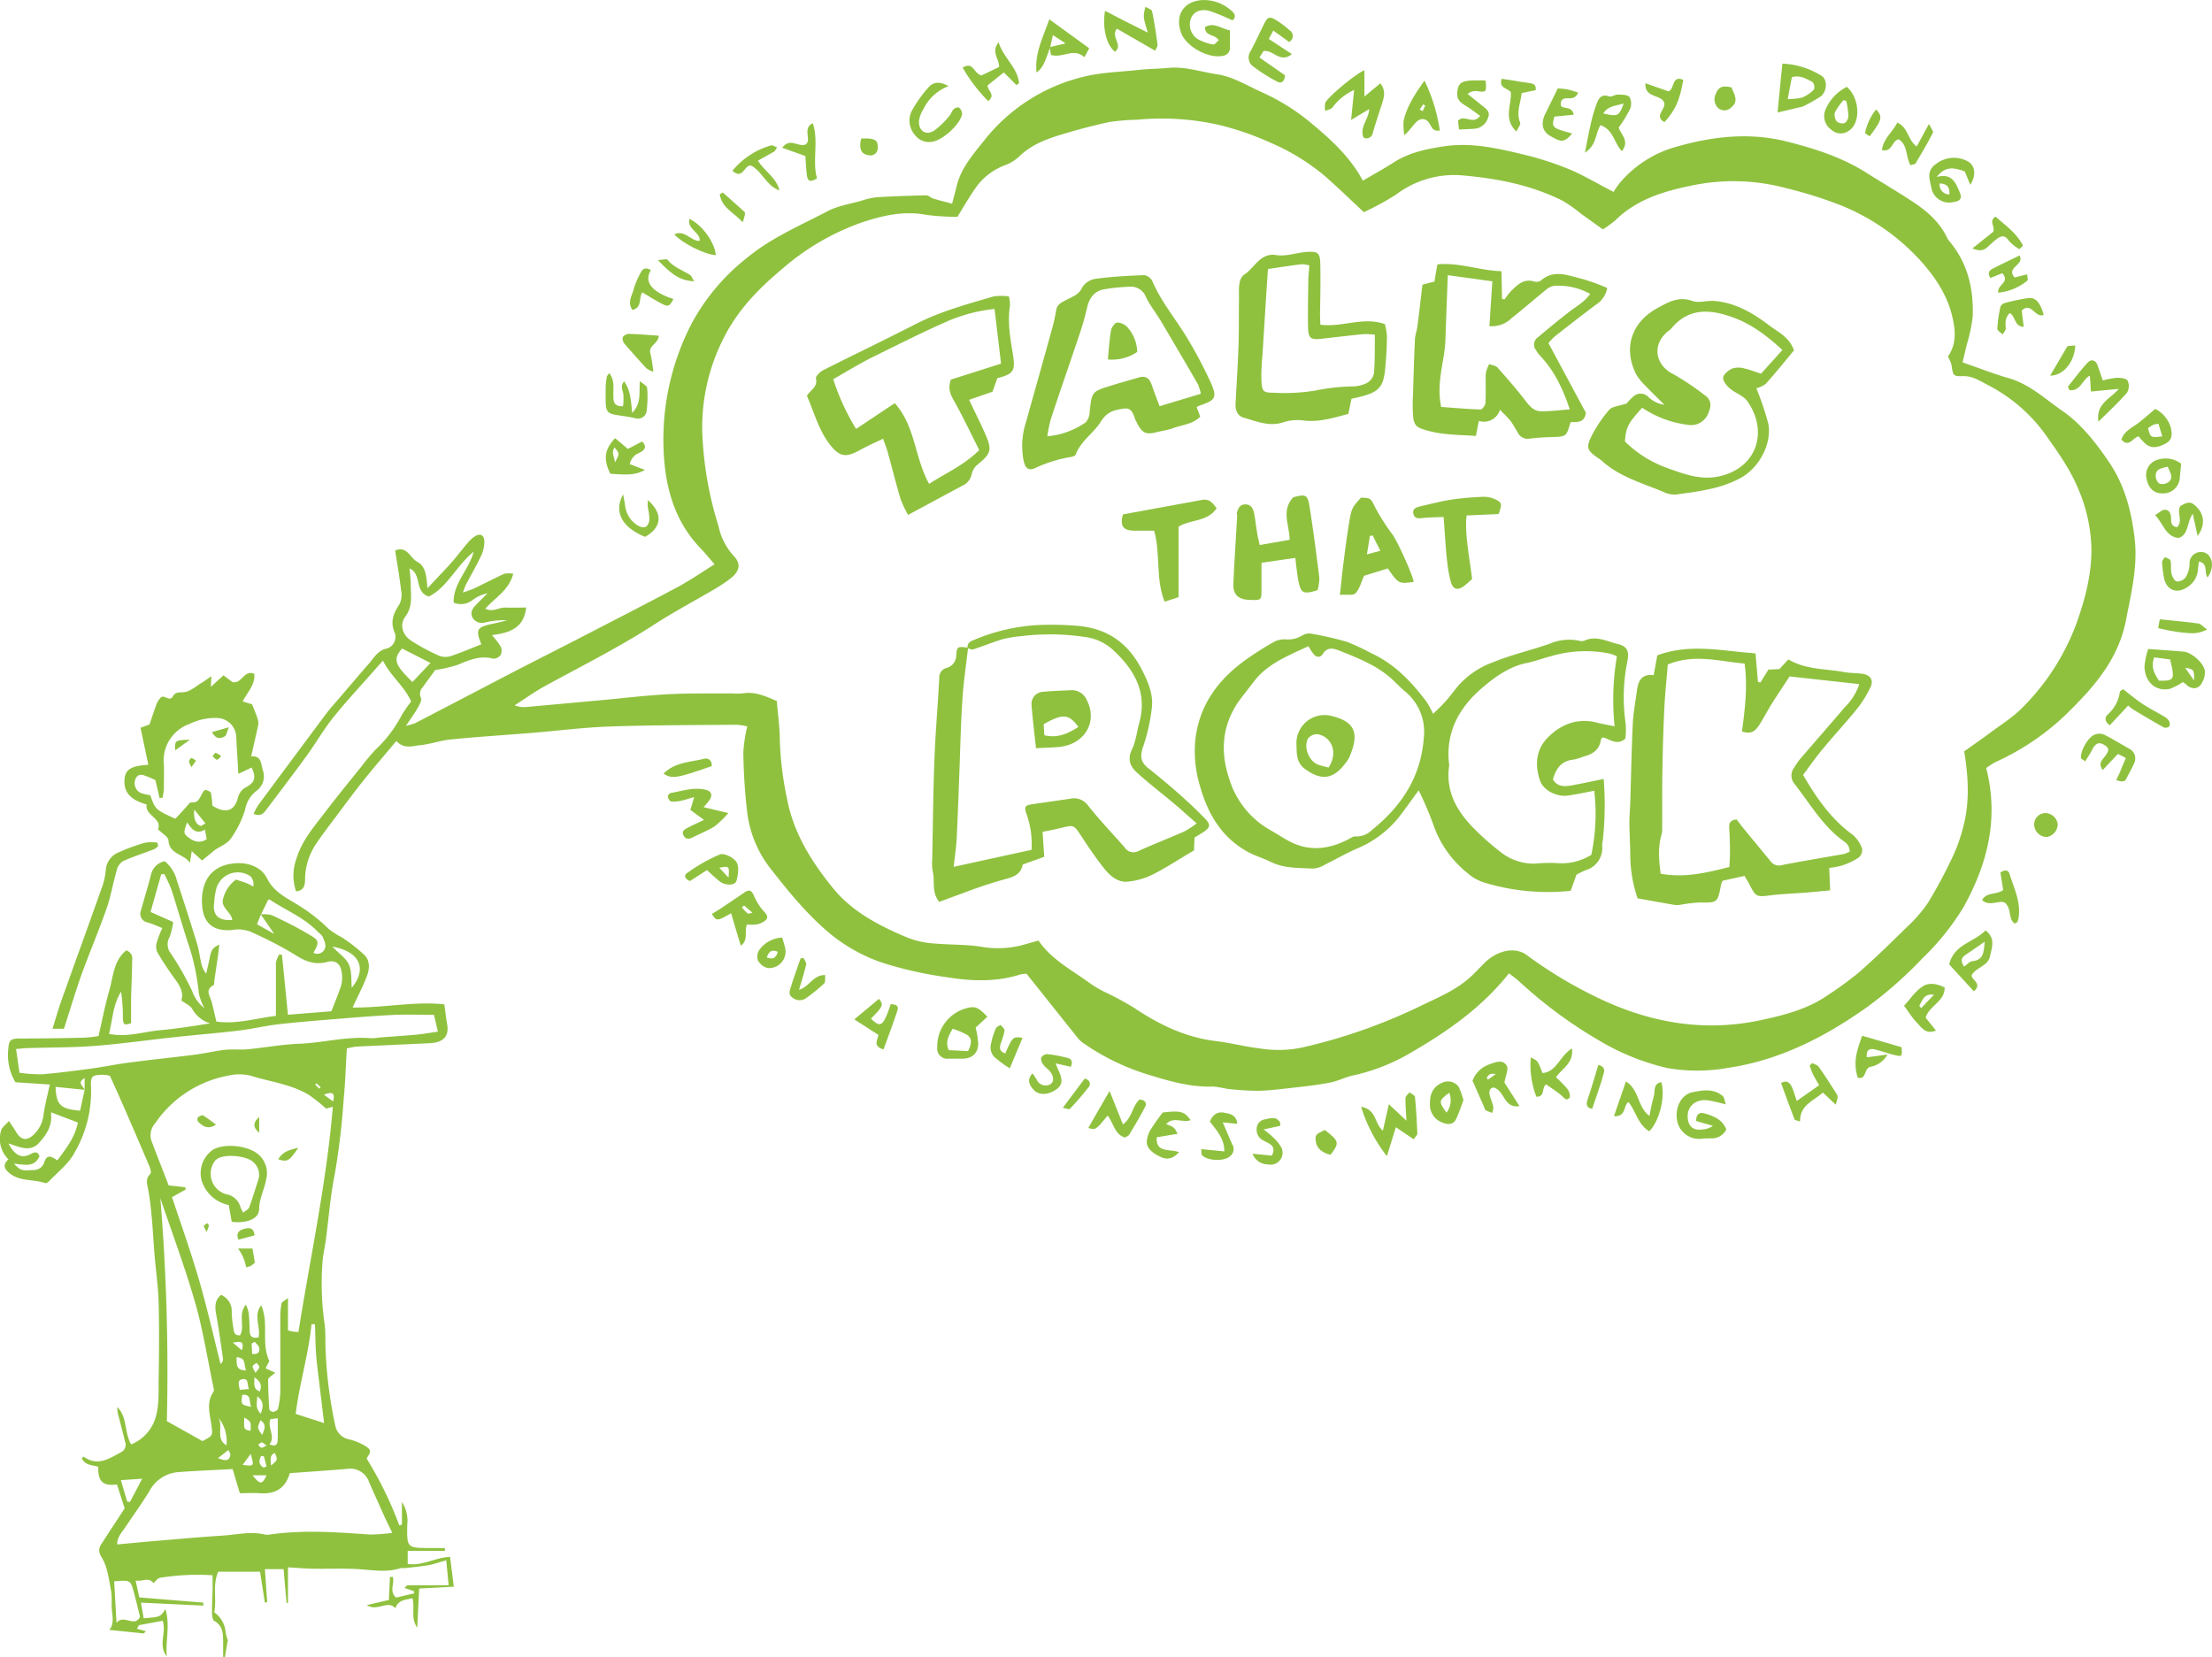<svg xmlns="http://www.w3.org/2000/svg" viewBox="0 0 458.17 343.32"><defs><style>.\39 66740bd-f13a-404f-abbe-5624f670147b{fill:#8fc13f;}</style></defs><title>init02</title><g id="9b984a40-1676-437d-9cd8-d90e254de933" data-name="Layer 2"><g id="e825bb84-a2ac-4909-8d27-9ffba963ac14" data-name="individual tools hover"><path class="966740bd-f13a-404f-abbe-5624f670147b" d="M252.44,8.34c-.81-1.35-2.86-.72-2.86-2.73,1.83-1.08,3.34.31,5.18.69,0,1.23,0,2.4,0,3.56a1.63,1.63,0,0,1-1.45,1.7c-3,.66-7.67-1.94-8.68-4.78-1.32-3.7.62-6.61,4.53-6.77a8.57,8.57,0,0,1,5.77,2.09c.77.59,1.27,1.35.34,2.12a45.62,45.62,0,0,0-4.53-1.89c-1.91-.59-3.4,0-4,1.35A3.61,3.61,0,0,0,248,8.05a10.45,10.45,0,0,0,3.31,1.17C251.59,9.28,252.07,8.64,252.44,8.34Z"/><path class="966740bd-f13a-404f-abbe-5624f670147b" d="M282.61,14.56V20l3.3-2.74c1.25,1.61.71,3.06.25,4.52-.61,1.89-1.23,3.78-1.8,5.68a1.34,1.34,0,0,1-1.88,1.09c-1-2.14,1-3.73,1.13-5.95l-3.75,2.24c.24-2.44.42-4.2.62-6.21A11.7,11.7,0,0,0,276,22.24c-.28.4-1,.5-1.5.74a4.28,4.28,0,0,1,0-1.67C275,20.11,280.8,15.27,282.61,14.56Z"/><path class="966740bd-f13a-404f-abbe-5624f670147b" d="M263.74,6.34c-.38.7-.63,1.16-.93,1.73l4.78,3.14c-2.53,2-3.85-1-5.87-.62l-.86,1.31,5.3,3.7c-.06,1.23-.7,1.8-1.61,1.31a34.52,34.52,0,0,1-5.24-3.35,2.35,2.35,0,0,1-.26-3c1-1.85,1.85-3.74,2.78-5.6.72-1.45,1.13-1.62,2.47-.8a17.76,17.76,0,0,1,2.83,2.13,1.38,1.38,0,0,1-.12,2.4Z"/><path class="966740bd-f13a-404f-abbe-5624f670147b" d="M335.29,26.4c.26,1.3,2.39,2.74.65,4.92-1.61-1.66-1.76-4.49-4.44-5.38-1.08,1.7-.76,4.15-3.22,5.67.45-2.24.77-4.05,1.19-5.83a33.93,33.93,0,0,1,1.2-4.19c.42-1.1.94-2.22,2.6-1.62.5.18,1.22-.39,1.83-.37.85,0,2,0,2.44.53a2.91,2.91,0,0,1,.08,2.48A27.39,27.39,0,0,1,335.29,26.4Zm1-4.95c-1.75.5-3.27.52-4.19,2.06C335.16,24.18,335.3,24.12,336.31,21.45Z"/><path class="966740bd-f13a-404f-abbe-5624f670147b" d="M237.75,6.76c-1-3.24-1-3.24-.51-5.35.54.33,1.32.55,1.39.92.48,2.3.83,4.63,1.14,7,0,.37-.34.79-.52,1.17l-7.91-4.56c-1.38,1.78,1.41,3.38-.4,4.78-1.75-1.4-2.66-4.86-2.06-8.48l4,2.07Z"/><path class="966740bd-f13a-404f-abbe-5624f670147b" d="M217.52,9.82c-.4,1.07-.77,2.16-1.24,3.21a5.07,5.07,0,0,1-1.57,2C214.25,11.13,216,7.86,217.34,4l8.26,6c-.33.65-.61,1.18-1,1.86-2.22-2.08-4.49.28-6.92-.49-.07-.44-.16-1-.25-1.61L220.72,9l-2.64-1.74C217.85,8.34,217.69,9.08,217.52,9.82Z"/><path class="966740bd-f13a-404f-abbe-5624f670147b" d="M196.47,17.85a9.48,9.48,0,0,0-5.2,4.75,6,6,0,0,0-.92,2.49c-.11,2.08,1.49,3.07,3.22,1.92a18.24,18.24,0,0,0,3.08-3c.36-.39.48-1,.86-1.37s1-.47,1.17-.31a1.72,1.72,0,0,1,.59,1.32c-.38,2.12-4,5.39-6.16,5.71a3.64,3.64,0,0,1-3.62-1.42,4.51,4.51,0,0,1-.67-4.9,26.43,26.43,0,0,1,3.43-4.87C193.19,17.06,194.5,16.71,196.47,17.85Z"/><path class="966740bd-f13a-404f-abbe-5624f670147b" d="M290.87,28a12.81,12.81,0,0,1-.14-3c.69-2.91,2.22-5.39,4.33-8.29a35.48,35.48,0,0,1,3.17,10.33c-2.06.29-1.56-1.55-3-2.26C293.42,24.16,292.79,26.39,290.87,28Zm4.34-6.11-.42-.27-.72,1.06.6.35Z"/><path class="966740bd-f13a-404f-abbe-5624f670147b" d="M206.84,8.77c1.06,3.27,3.9,5.21,4.24,8.44l-.54.42L207.92,15l-3.32,2.65c-.23,1.05,1.79,1.9.09,3.29A32.1,32.1,0,0,1,199.4,14c2.28-1.34,2.19,1.2,3.89,1.63l3.65-1.75C207,12.13,205.19,10.8,206.84,8.77Z"/><path class="966740bd-f13a-404f-abbe-5624f670147b" d="M302.2,26.83,302,25c1.36-1.41,3.1,1,4.57-1-1-.72-2-1.5-3-2.11-1.52-.88-1.92-1.61-1.66-3.28s1.4-1.8,2.6-1.92a31.25,31.25,0,0,1,3.21,0c.2,2.4.12,2.47-1.74,2.19a2.6,2.6,0,0,0-2,.58l3.25,2.6c.75.58,1.47,1.22,1,2.27a3.2,3.2,0,0,1-2.48,2.3C304.72,26.75,303.63,26.75,302.2,26.83Z"/><path class="966740bd-f13a-404f-abbe-5624f670147b" d="M322.65,18.32a16.44,16.44,0,0,1,1.93.18c.76.16,1.5.43,2.29.66-.46,1.23-1.35,1.23-2.27,1.2-1.08,0-1.44.55-1.27,1.6.73.68,2.3,0,2.63,1.81l-4,.38c-.61,2.28-.54,2.35,3.68,3.5-1.76,2.18-2.58,1.6-4.49.55-1.71-.94-2-2.59-1.15-4.48C320.86,22,321.69,20.31,322.65,18.32Z"/><path class="966740bd-f13a-404f-abbe-5624f670147b" d="M318.08,18.68l-2.9.59c-.19,2.08-1.21,4-.31,6.15.16.39-.46,1.11-.79,1.83-2.83-2.71-.87-5.63-1.16-8.21-.76-.82-2.52-.79-1.88-2.71.63.09,1.22.16,1.81.26,1.32.21,2.64.46,4,.63C317.65,17.33,318.23,17.56,318.08,18.68Z"/><path class="966740bd-f13a-404f-abbe-5624f670147b" d="M344.75,25.31c-2.14-1.25.07-2.46,0-3.82-.35-2.08-4.14-.94-3.95-4.25l4.79,1.68c1.32-.43.62-3.42,3.07-2.38C347.88,20.91,347.07,22.72,344.75,25.31Z"/><path class="966740bd-f13a-404f-abbe-5624f670147b" d="M426.22,170.79a2.73,2.73,0,0,1-2.27,2.6,2.62,2.62,0,0,1-2.61-2.52,2.35,2.35,0,0,1,2.35-2.44A2.65,2.65,0,0,1,426.22,170.79Z"/><path class="966740bd-f13a-404f-abbe-5624f670147b" d="M358.65,18.11c.56,1.47,1.54,2.8,0,4.09a2,2,0,0,1-2.74.21,2.52,2.52,0,0,1-.5-3C356,17.8,357.11,17.74,358.65,18.11Z"/><path class="966740bd-f13a-404f-abbe-5624f670147b" d="M275.59,239.23c-1.77-.45-2.94-1.29-3.09-3.09-.09-1,.1-1.23,1.92-2.06C277.41,236.43,277.48,236.74,275.59,239.23Z"/><path class="966740bd-f13a-404f-abbe-5624f670147b" d="M204.51,210.63l-2.43,2.25a17,17,0,0,1,.54,3.43c-.09,2-1.4,3.05-3.41,3-.91,0-1.82,0-2.73,0a2.09,2.09,0,0,1-2.35-2.32,8.19,8.19,0,0,1,6.29-8.19C202,208.42,202.67,208.67,204.51,210.63Zm-4,7.11c.65-1.34,1-2.52-.2-3.36a14.83,14.83,0,0,0-3-1.26c-.72,1.33-1.6,2.62-.8,4.43Z"/><path class="966740bd-f13a-404f-abbe-5624f670147b" d="M150.86,168.44A20.43,20.43,0,0,1,148,171.2c-1.45.9-3.08,1.53-4.61,2.31-.79.41-1.46.29-1.83-.49-.45-.93.38-1.28,1-1.6,1-.53,2.08-1,3.27-1.57L143,167.79l.78-2.67c-1.09.31-1.83.57-2.6.73a6.91,6.91,0,0,1-2.12.19c-.29,0-.64-.57-.73-.93a1,1,0,0,1,.53-.82c2.4-.41,4.77-1.27,7.26-.69,1.17.28,1.51,1,.93,2a13.11,13.11,0,0,1-1.32,1.61Z"/><path class="966740bd-f13a-404f-abbe-5624f670147b" d="M154.71,191.52c-.61,1.49.41,3.14-1.26,4.39-.71-2.32-1.37-4.48-2-6.72-3,1.68-3,1.68-4,.15.67-.42,1.35-.82,2-1.25l4.72-3.19c1-.7,1.51-.48,2,.66a12.24,12.24,0,0,0,1.77,2.93c.57.65,1.33,1.27.79,2a3.71,3.71,0,0,1-2,1A8.36,8.36,0,0,1,154.71,191.52Zm-.54-3.9c-.27.14-.37.17-.42.24a.22.22,0,0,0,0,.22,11,11,0,0,0,1.11,1.15c.11.09.42,0,1-.15Z"/><path class="966740bd-f13a-404f-abbe-5624f670147b" d="M229.83,226c1,2.58,1.85,4.64,2.76,6.92,1.94-1.36,1.92-3.82,3.45-5.14,1,0,1.55.68,1.2,1.4-1,2-2.18,3.94-3.34,5.87-.16.28-.59.4-.9.6-2.23-.69-2.33-3.08-3.58-4.54-2.47,3-2.47,3-4,2.56C226.76,231.3,228.13,228.92,229.83,226Z"/><path class="966740bd-f13a-404f-abbe-5624f670147b" d="M146.42,180.25l-3.49,2.26c-1-.35-1.36-1.15-.63-1.64a34.53,34.53,0,0,1,6.83-3.87c.87-.33,2.83.65,3.41,1.58s.36,2.65,0,3.89c-.28,1-2.27,1-3.39.18C148.31,182,147.53,181.23,146.42,180.25Zm4.49,1.56c.17-2.43.17-2.43-1.92-2.05C149.63,180.43,150.14,181,150.91,181.81Z"/><path class="966740bd-f13a-404f-abbe-5624f670147b" d="M240.85,230.46c3.69-.43,4.49-.23,5.76,1.59-1.62.62-3.61-.84-5.05.83,1.66.64,1.66.64,2.35,2l-4.31.71c-.25,3.33,2.77,2.37,4.61,3.09-1.34,1.45-2.48,1.59-3.76,1s-2.74-1.44-2.93-2.95a5.58,5.58,0,0,1,1-3A38.18,38.18,0,0,1,240.85,230.46Z"/><path class="966740bd-f13a-404f-abbe-5624f670147b" d="M183,217.4c-2.28-.67-1.21-2-1.05-3l-5-3.23,5.11-4.25c1,1.23.86,1.56-1.66,4.1,1.58,1.59,2.28,1.53,3.09-.31.4-.89.72-1.82,1-2.68,1.14,0,1.7.37,1.41,1.26C185,212,184,214.69,183,217.4Z"/><path class="966740bd-f13a-404f-abbe-5624f670147b" d="M221.79,221l-3.12-.71c.61,2,2.43,4-.16,5.57-1.57,1-3.34,1-4.31,0-.84-.91-1.68-2-.34-3.5a15.48,15.48,0,0,1,.87,1.29,2,2,0,0,0,2.87.93c.75-.52.72-1.59-.14-2.66-.4-.49-1-.84-1.34-1.35a2,2,0,0,1-.48-1.43,1.52,1.52,0,0,1,1.24-.77,25.67,25.67,0,0,1,4.25.8C221.88,219.29,222.28,219.94,221.79,221Z"/><path class="966740bd-f13a-404f-abbe-5624f670147b" d="M248.79,238.05l4.81.47c0-2.7-1.61-4.35-3-6.18.55-1.32,1.48-2.12,2.93-1.84,1.19.22,2.56.42,2.74,2.3l-3-.29c.73,1.67,1.33,3.16,2,4.61a1.85,1.85,0,0,1-.5,2.41c-1.19,1.09-4.69,1-5.82-.26C248.82,239.07,248.88,238.63,248.79,238.05Z"/><path class="966740bd-f13a-404f-abbe-5624f670147b" d="M259.44,239l4,.4c.53-1.07.49-1.93-.63-2.54-.4-.22-.81-.41-1.2-.64a2.45,2.45,0,0,1-1.31-2.51,2,2,0,0,1,1.73-1.83c1.16-.24,2.33-.69,3.12.67.08.14,0,.35,0,.68l-3.4.74c.82.68,1.31,1,1.71,1.43a9,9,0,0,1,1.9,2.22,2.48,2.48,0,0,1-2.76,3.59A3.38,3.38,0,0,1,259.44,239Z"/><path class="966740bd-f13a-404f-abbe-5624f670147b" d="M170.93,202c-.07.64.09,1.44-.22,1.73a36.26,36.26,0,0,1-3.8,3.08,2.31,2.31,0,0,1-2.81-.19c-.89-.62-.51-1.47-.27-2.23.63-2,1.31-3.91,2-5.86l.63-.07c.19.46.61,1,.52,1.36-.38,1.65-.91,3.27-1.48,5.23C167.67,204.4,168.42,201.93,170.93,202Z"/><path class="966740bd-f13a-404f-abbe-5624f670147b" d="M211.79,215l-2.63,6.31a23.3,23.3,0,0,1-3.28-2.42,3,3,0,0,1-.7-2.22,16.37,16.37,0,0,1,1.09-3.64c.13-.32.65-.49,1-.73.28.41.84.85.8,1.22a14.7,14.7,0,0,1-.78,2.61c-.32,1-.22,1.76.94,2.08C209.71,214.81,209.85,214.68,211.79,215Z"/><path class="966740bd-f13a-404f-abbe-5624f670147b" d="M162,194.23a22.81,22.81,0,0,1,.67,2.36,3.41,3.41,0,0,1-3.68,3.94,3.19,3.19,0,0,1-2-1.58,2.47,2.47,0,0,1,.31-2.2A6.17,6.17,0,0,1,162,194.23Zm-.93,2.93c-1.26-.55-1.84,0-2.24,1.18C160.14,198.85,160.77,198.41,161.1,197.16Z"/><path class="966740bd-f13a-404f-abbe-5624f670147b" d="M147.43,158.71c-7.32,2.54-8.19,2.69-10,1.56,2.39-2.43,5.58-2.38,8.43-3.08C146.46,157,147.51,157.29,147.43,158.71Z"/><path class="966740bd-f13a-404f-abbe-5624f670147b" d="M224.67,223.44c1.07.22,1.3,1.12.9,1.66a57.1,57.1,0,0,1-4,4.64c-.12.13-.64-.1-1.43-.25Z"/><path class="966740bd-f13a-404f-abbe-5624f670147b" d="M291.32,232.16c-.09-1.67-.23-3.18-.2-4.68,0-.4.54-.8.82-1.2.4.32,1.11.6,1.14.95.25,2.53.39,5.06.49,7.6,0,.29-.36.6-.74,1.19l-3.71-2.51c-.56,1.85-1.12,3.64-1.85,6a31.57,31.57,0,0,1-5.34-10.23c3.23.55,2.72,3.49,4.51,4.94l1.23-5.47Z"/><path class="966740bd-f13a-404f-abbe-5624f670147b" d="M357.47,228.79a32,32,0,0,0-3.89-.87c-2.48-.23-4.19,1.38-4,3.64.12,1.82,1.19,2.68,3,2.42a4.41,4.41,0,0,0,2.23-.75l-3.49-1c0-1.31.59-1.92,1.79-1.57,1.84.55,3.65,1.23,4.46,3.31a3.33,3.33,0,0,1-3.09,1.85c-.73,0-1.45,0-2.18.1a4.63,4.63,0,0,1-4.91-3.75c-.52-2.65.81-5.43,3.18-5.91,2.1-.42,4.38-.83,6.26.8C357.17,227.35,357.19,228,357.47,228.79Z"/><path class="966740bd-f13a-404f-abbe-5624f670147b" d="M311.61,224.26l3.12,4.88c-3.37.5-3-3.26-5.39-3.86-.79.13-1,.85-.73,1.75s.55,1.54.71,2.34a3,3,0,0,1-.27,1.17,8.8,8.8,0,0,1-1.34-.56c-.19-.12-.23-.48-.34-.72L305,223.87a5.72,5.72,0,0,1,3.66-3.43c1.21-.47,2.67-1,3.43.35C312.51,221.45,311.89,222.7,311.61,224.26Zm-1.8-1.75c-.9-.21-1.56,0-1.86.84,0,0,.1.12.27.31Z"/><path class="966740bd-f13a-404f-abbe-5624f670147b" d="M408.85,205.37l-5.12-5.59c1-4.24,5.19-4.56,7.54-7.05,2.18,1.72,1.26,3.64.92,5.39-.4,2-2.76,2.18-3.8,3.86C408.23,203,410.74,203.69,408.85,205.37Zm2.25-10.29c-1.56,1.07-2.72,1.9-3.91,2.67s-1,1.44-.38,2.49c.68-.46,1.16-1.07,1.69-1.12C410.94,198.89,410.88,197.13,411.1,195.08Z"/><path class="966740bd-f13a-404f-abbe-5624f670147b" d="M341.61,234.35c-2.33-1.37-2.76-4.13-4.31-6.06-1.07.73-.45,3.12-3,2.93l2.48-7.19c2.84,1.78,2.34,5.33,4.89,7.15a34,34,0,0,1,.86-4c.35-1-.22-2.67,1.56-3C345,226.94,343.77,232.24,341.61,234.35Z"/><path class="966740bd-f13a-404f-abbe-5624f670147b" d="M375.37,220.22c.45.25,1.06.38,1.33.76,1.2,1.69,2.31,3.43,3.43,5.18.66,1,.63,1,.09,2.68l-2.64-2.51c-2,1.79-4.79,2.56-4.74,6-.48-.19-1.06-.24-1.16-.49-.95-2.43-1.82-4.89-2.77-7.48,1-.63,1.76-.24,2.24.82.36.8.6,1.65,1,2.89l4.65-3.26c-.41-.72-.84-1.37-1.18-2.05s-.54-1.31-.8-2Z"/><path class="966740bd-f13a-404f-abbe-5624f670147b" d="M325.61,217.19c.33,3.19-2.1,4.12-3.32,6a23.08,23.08,0,0,1,2.36,2.38c.37.47.7,1.5.45,1.81-.66.84-1.15,0-1.7-.47-1-.84-2.15-1.56-3.17-2.28-1,.8-.11,2.57-2,2.57a18.1,18.1,0,0,1-1.16-8.13c1.45.66,1.45.66,2.42,3.22C322.44,222.07,323,218.8,325.61,217.19Z"/><path class="966740bd-f13a-404f-abbe-5624f670147b" d="M398.86,210.82,401,213.5c-2.17.86-3-.66-4-1.69s-1.63-2.14-2.61-3.45c1.17-1.27,2.28-3,3.82-4,1.33-.94,3.08-.55,4.59.2C402.83,207.57,399.59,208.27,398.86,210.82Zm-1.32-2.45.39.47c.89-.93,1.78-1.85,2.66-2.78C398.48,205.76,398.2,207.25,397.54,208.37Z"/><path class="966740bd-f13a-404f-abbe-5624f670147b" d="M385.71,214.57l8.16,2.36c.16,1.94.1,2-1.41,1.64s-2.76-.84-4.16-1.18c-1.1-.26-1.79.13-1.62,1.64l4.28-.58a5.12,5.12,0,0,1-3.58,2.56c-1.36.36-.73,2.75-2.59,2.23C383.8,220,384.58,217.72,385.71,214.57Z"/><path class="966740bd-f13a-404f-abbe-5624f670147b" d="M303.12,227.92c-.49,1.26-.91,2.66-1.57,4-.52,1-1.59,1.15-2.79.62a3.89,3.89,0,0,1-2.58-3.84c0-1.76.37-3.45,2.55-4.41a2.76,2.76,0,0,1,3.41.86A16.13,16.13,0,0,1,303.12,227.92Zm-3.5,2.57a4.23,4.23,0,0,0,.56-4.12C298,228,297.93,228.18,299.62,230.49Z"/><path class="966740bd-f13a-404f-abbe-5624f670147b" d="M417.35,191.34c-1.47-.94-.59-2.91-2-4.27-1.15-.8-3.22.89-4.8-.62,1-1.73,2.89-1,4.37-2.08-.18-1.12-.38-2.4-.58-3.61.86-.65,1.64-.56,1.89.26.89,2.9,2.33,5.7,1.91,8.88a5.17,5.17,0,0,1-.24,1C417.81,191.09,417.6,191.16,417.35,191.34Z"/><path class="966740bd-f13a-404f-abbe-5624f670147b" d="M331.06,220.6c1.4.34,1.36,1.16,1,2.12-.12.34-.17.71-.28,1.05-.63,1.95-1.28,3.89-2,5.95-1.34-.28-1.21-1.07-.92-2C329.64,225.41,330.32,223.08,331.06,220.6Z"/><path class="966740bd-f13a-404f-abbe-5624f670147b" d="M178.36,28.71c2.83-.13,3.51.26,3.44,1.88a1.49,1.49,0,0,1-1.7,1.59C178.42,32,177.87,31,178.36,28.71Z"/><path class="966740bd-f13a-404f-abbe-5624f670147b" d="M132.55,78.94c.71.65,1.46,1,1.49,1.42a21.75,21.75,0,0,1-.14,5,1.8,1.8,0,0,1-2.12,1.32c-.44-.09-.88-.2-1.33-.28-5.39-.9-5-.07-5-6.14a13.1,13.1,0,0,1,.24-2.16c0-.24.25-.44.49-.82,1.2,1.5.81,3.14.87,4.68,0,1.14,0,2.25,2,2.2a14,14,0,0,0,.07-2.5c-.11-.82-.73-1.62.15-2.66,1.36,1.87,1.39,3.94,1.69,6.54C132.94,83.44,132.31,81.28,132.55,78.94Z"/><path class="966740bd-f13a-404f-abbe-5624f670147b" d="M130.06,93,133,91.46c1.23,1.23.28,1.91-.56,2.34a3.19,3.19,0,0,0-2,2.35l3.16,1.2c-1.88,1-3.28,1.11-7.19.78-1.45-3-1.25-5,1-7.36Zm-2.7,2.81c1-1.83,1-1.83-.06-3.09C126.51,93.76,127.32,94.76,127.36,95.78Z"/><path class="966740bd-f13a-404f-abbe-5624f670147b" d="M136.45,69.54c-.06,1.71-2.23,2-1.73,3.69a28.72,28.72,0,0,1,.6,3.8,5.82,5.82,0,0,1-1.43-.73c-1.54-1.66-3-3.33-4.51-5.06a1.66,1.66,0,0,1-.39-1.39,1.62,1.62,0,0,1,1.31-.68C132.28,69.22,134.26,69.4,136.45,69.54Z"/><path class="966740bd-f13a-404f-abbe-5624f670147b" d="M166.82,32.32,162,30.61c1.64-2.13,3.08-.21,4.74-.62,1.62-.81-.74-3.34,1.62-4.47,1.27,3.83-.18,7.74.86,11.44-1.08.67-1.88.84-2.08-.56S166.92,33.72,166.82,32.32Z"/><path class="966740bd-f13a-404f-abbe-5624f670147b" d="M160.44,31.35,157,33.28c1.37,2.23,3.83,3.53,4.45,6.16-2.67-.94-3.5-3.77-5.74-5.07-1.48-.65-1.71,3.09-4,1a16.07,16.07,0,0,1,8-5.25c.36-.09.84.28,1.26.43Z"/><path class="966740bd-f13a-404f-abbe-5624f670147b" d="M134.82,55.94c-1.59,2.6.5,4.67,4.67,6-.83,1.56-1.06,1.69-2.54.91-1.33-.69-2.59-1.51-3.94-2.3-.74,1.36,0,3.15-2,3.65-1.19-1.57,0-3.07.31-4.52a17.82,17.82,0,0,1,1.35-3.13C133.11,55.61,133.7,55.35,134.82,55.94Z"/><path class="966740bd-f13a-404f-abbe-5624f670147b" d="M134.18,103.59c3.25,2.87,2.83,5.72-.57,7.62-4.74-1.94-6.54-5.11-4.54-8.8.18,1,.3,1.65.41,2.29a5.52,5.52,0,0,0,2.46,4.06c1.37.85,2.29.58,2.56-1a10.21,10.21,0,0,0-.31-2.58C134.14,104.66,134.18,104.12,134.18,103.59Z"/><path class="966740bd-f13a-404f-abbe-5624f670147b" d="M144.94,49.89c.11-1.85-2.69-2.38-2.13-4.55,2.65,1.26,5.26,4.91,5.46,7.51-2.16-.07-6.79-2.33-8.61-4.3C141.9,47.5,143.12,50.05,144.94,49.89Z"/><path class="966740bd-f13a-404f-abbe-5624f670147b" d="M149.71,39.88c1.46,1.3,2.93,2.58,4.37,3.89.37.34.33.42-.24,2.29-1.74-2-4.41-3-4.75-5.84Z"/><path class="966740bd-f13a-404f-abbe-5624f670147b" d="M136.25,53.88c1.06-.06,1.8-.3,2-.08,1.24,1.55,3.07,2.16,4.67,3.14.31.2.45.68.85,1.33C140.44,58.15,138.58,56.24,136.25,53.88Z"/><path class="966740bd-f13a-404f-abbe-5624f670147b" d="M452.12,141.3a12.91,12.91,0,0,1-2.69,1.4c-2.87.62-5.17-1.37-5.24-4.62a16.09,16.09,0,0,1,.76-3.64c2.69.2,5,.35,7.32.55,1.69.15,4.32,2.42,4.43,4.12a4.31,4.31,0,0,1-1,2.89c-.79.87-2,.67-2.9-.22A4,4,0,0,0,452.12,141.3Zm-2.63-4.7-3.29-.42c-.76,2,.07,3.44,1,4.83C450.4,141.05,450.51,140.84,449.49,136.6Zm3.12,1.73,1.84,2.64C454.48,138.69,454.47,138.69,452.61,138.33Z"/><path class="966740bd-f13a-404f-abbe-5624f670147b" d="M435.55,78.81a18,18,0,0,1,3-.55c.75,0,1.92.15,2.15.61a2.73,2.73,0,0,1-.13,2.48c-1.75,2-3.74,3.85-5.92,6-.56-3.68,2.33-4.64,4.23-6.79l-5.79.55C433,80,433,79,432.86,77.81c-1.57.84-1.94,3.31-4.24,3-.1-.29-.33-.65-.24-.77,1.34-1.69,2.63-3.43,4.12-5,.62-.66,1.55-.48,1.94.57S435.09,77.51,435.55,78.81Z"/><path class="966740bd-f13a-404f-abbe-5624f670147b" d="M368.19,23.3c.32-3.41.63-6.64,1-10.12a16.5,16.5,0,0,1,8.09,2.52c1.32.79,1.16,3.29-.17,4.28A31.4,31.4,0,0,1,373.55,22a1.75,1.75,0,0,1-.52.16Zm2.1-2.78a12.42,12.42,0,0,0,3-.32,7.22,7.22,0,0,0,2.44-1.65,1.67,1.67,0,0,0-.3-1.56c-1.25-.62-2.51-1.5-4.28-1C370.88,17.35,370.62,18.72,370.29,20.52Z"/><path class="966740bd-f13a-404f-abbe-5624f670147b" d="M408.1,38.29c-.48-1.18-.81-2-1.15-2.79-1.95-.63-3.83-1.36-5.79,1.15,3.19-.82,3.89,1.23,4.71,3.06.61,1.38.22,1.95-1.34,2.17A3.75,3.75,0,0,1,400,38.69c-.37-1.73-1-3.38,1.11-4.8a6,6,0,0,1,6.4-.5C409.1,34.18,409.42,36.25,408.1,38.29Zm-6.33-.3a2,2,0,0,0,2,2.29C403.86,38.86,403.43,38.09,401.77,38Z"/><path class="966740bd-f13a-404f-abbe-5624f670147b" d="M446.41,84.71a6.27,6.27,0,0,1,3.26,4c.26,1.28.31,2.46-1.19,3.22-1.77.9-3,1-4.24-.14a18,18,0,0,1-1.29-1.4c-1.19.32-2,2.41-3.55.67.59-1.84,2.38-2.51,3.73-3.6C444.11,86.68,445.06,85.85,446.41,84.71Zm1.47,5.69-.81-2.62A5.18,5.18,0,0,0,446,88a9.56,9.56,0,0,0-1.08.7C445.44,90.68,445.44,90.68,447.88,90.4Z"/><path class="966740bd-f13a-404f-abbe-5624f670147b" d="M431.91,157.72c-.49-.38-.86-.52-.88-.7-.12-1.56,1.54-4.41,2.92-4.86a2.62,2.62,0,0,1,1.83,0c1.77.88,3.44,1.94,5.17,2.9a2.27,2.27,0,0,1,1,3.24c-.42,1-1,1.95-1.47,2.92s-1.14.66-2.15.39c.4-.84.74-1.52,1-2.21s.62-1.49,1-2.38l-1.64-.84-3.15,3.33c-1-1.36-.15-2,.41-2.78,1-1.27.94-1.77-.07-2.4s-1.76-.49-2.5.91C433,156.05,432.44,156.84,431.91,157.72Z"/><path class="966740bd-f13a-404f-abbe-5624f670147b" d="M451.25,111.45c-2.69-.26-3.1-2.92-4.87-4.74.78-.45,1.39-1.1,2-1.12.95,0,1.3.81,1.31,1.74s0,1.67,1.23,1.89c1.34-1.27-.14-3,.69-4.39,1.71-1,2.31-1,3.57.4,1.46,1.57,1.53,3.78,0,5.78-.33-1.49-.61-2.79-1-4.59C452.86,108.35,453.43,110.69,451.25,111.45Z"/><path class="966740bd-f13a-404f-abbe-5624f670147b" d="M397,30.35l2.55-4.68c.42.91,1,1.55.81,1.83-1.11,2.17-2.34,4.27-3.59,6.36-.13.22-.64.22-1.07.35-1-1.77-.5-4.1-2.4-5.35-1.47.18-1.28,2.76-3.49,2.23.27-2.39,2.21-3.72,3.19-5.7C395.3,26.45,395.12,29,397,30.35Z"/><path class="966740bd-f13a-404f-abbe-5624f670147b" d="M382.53,18c2.67,2.31,2.92,7.35.53,9a2.85,2.85,0,0,1-3.72-.11,3.44,3.44,0,0,1-1.3-4A9.35,9.35,0,0,1,382.53,18Zm-.12,2.91-.56-.17a13.53,13.53,0,0,0-1.79,2.53,2.18,2.18,0,0,0,.38,1.87,1.75,1.75,0,0,0,1.65.35,1.88,1.88,0,0,0,.77-1.51A19.11,19.11,0,0,0,382.41,20.88Z"/><path class="966740bd-f13a-404f-abbe-5624f670147b" d="M439.78,142.77c1.26,1,2.47,2,3.81,2.92,1.49,1,3.1,1.81,4.64,2.73a3,3,0,0,1,1,.86,1.32,1.32,0,0,1,.12,1.16,1.17,1.17,0,0,1-1.13.27c-2.12-1.18-4.21-2.43-6.3-3.68a10.81,10.81,0,0,1-1.11-.87L437,150.24c-1.19-.82-1-1.72-.4-2.24a7.75,7.75,0,0,0,2.49-4.66C439.09,143.15,439.45,143,439.78,142.77Z"/><path class="966740bd-f13a-404f-abbe-5624f670147b" d="M457.24,119.63c-.75-1.13.2-2.85-1.78-3.31-.08.64-.17,1.15-.2,1.66a4.69,4.69,0,0,1-2.38,3.76c-2.11,1.36-4.21.41-4.66-2.07a23.2,23.2,0,0,1-.39-3.22c0-.34.37-.7.58-1.06.41.25,1.1.43,1.17.75.2.87,0,1.83.21,2.7.15.61.6,1.5,1.06,1.61a2.17,2.17,0,0,0,1.82-.8,5.55,5.55,0,0,0,.85-2.78,2.32,2.32,0,0,1,2-2.49,2.16,2.16,0,0,1,1.7.41C458.48,115.85,458.47,118,457.24,119.63Z"/><path class="966740bd-f13a-404f-abbe-5624f670147b" d="M451.78,96.06c-.11,1.13-.2,2-.28,2.89a3.44,3.44,0,0,1-3.65,3.26c-1.78,0-2.93-1.14-3.29-3.31A3.28,3.28,0,0,1,447,95.21,5.33,5.33,0,0,1,451.78,96.06Zm-2.79.61c-1.17.33-2.38.37-2.48,1.78a2.1,2.1,0,0,0,.77,1.74,2.2,2.2,0,0,0,2-.41C450.24,98.82,449.44,97.84,449,96.67Z"/><path class="966740bd-f13a-404f-abbe-5624f670147b" d="M418.75,64.34c.13,1,.27,2.16.43,3.37-2-.08-1.65-2.16-2.89-2.85-1,.91-.92,2-.84,3.2,0,.39-.41.82-.63,1.23-.4-.39-1.14-.8-1.12-1.18a29.14,29.14,0,0,1,.64-4.55,1.48,1.48,0,0,1,1-.81,39.42,39.42,0,0,1,4.79-1c1.51-.18,2.46.92,3.18,3.47C421.55,66,420.75,62.42,418.75,64.34Z"/><path class="966740bd-f13a-404f-abbe-5624f670147b" d="M414.74,56.59l-2.47,1c-.59-.92-.32-1.53.43-1.91,1.83-.94,3.69-1.82,5.59-2.75,1.18,2-2.91,2.41-1,4.55l2.61-.65c0,.54.23,1.17,0,1.32a11.16,11.16,0,0,1-6,2.48C413.6,58.9,416.45,58.56,414.74,56.59Z"/><path class="966740bd-f13a-404f-abbe-5624f670147b" d="M408.56,51.45,412.87,48c.4-1.18-1-2.17.46-3.12,2.1,1.82,4.42,3.49,5.69,6l-.74.74a9,9,0,0,1-2.2-1.75c-.93-1.4-1.78-.92-2.71-.19-.64.5-1.22,1.09-1.84,1.62C410.68,52,409.79,52,408.56,51.45Z"/><path class="966740bd-f13a-404f-abbe-5624f670147b" d="M457.14,130.39c-2.1,1.15-3.75.74-5.31.63a45.09,45.09,0,0,1-4.81-.9c.16-.9.27-1.45.34-1.83,2.79.29,5.38.52,8,.88C455.84,129.24,456.28,129.79,457.14,130.39Z"/><path class="966740bd-f13a-404f-abbe-5624f670147b" d="M424.64,77.82l3.59-6.11,1.62-.15C429.72,75,427.34,77.85,424.64,77.82Z"/><path class="966740bd-f13a-404f-abbe-5624f670147b" d="M387.26,28.24c-.33-.26-1-.57-.93-.79a11.3,11.3,0,0,1,2.27-4.78C390,24.2,389.85,24.8,387.26,28.24Z"/><path class="966740bd-f13a-404f-abbe-5624f670147b" d="M373.47,160.53c2.81,4.82,5.82,9.18,10.28,12.4a6.6,6.6,0,0,1,1.94,2.85,2.07,2.07,0,0,1-.67,1.85,14.75,14.75,0,0,1-3.39,1.64,17.3,17.3,0,0,1-2.74.53c.06,1.59.12,3,.19,4.65-1.76.16-3.28.32-4.8.44-2.53.2-5.08.28-7.6.59-2.84.36-3,.34-4.34-2.31-.28-.57-.64-1.09-1-1.72l-4.53,1a4.77,4.77,0,0,0-.32.78c-.73,3.83-.73,3.78-4.51,3.73a29.78,29.78,0,0,0-3.74.44,4.48,4.48,0,0,1-1.31.07c-2.5-.42-5-.88-7.74-1.37a28.26,28.26,0,0,1-1.51-8.59c0-2.36-.17-4.71-.19-7.07,0-1.35.13-2.69.18-4,.17-5.53.27-11.07.53-16.59.11-2.26.55-4.5.85-6.75.26-2,.93-3.55,3.47-3.23l.76-4.11c6.8-2.53,13.45-.89,20.34-.41.17,2,.34,3.94.5,5.88l.51.16,1.65-2.67,2.3-.12,1.84-2c3.66,2.18,7.73,1.9,11.57,2.63,1.25.23,2.55.17,3.81.36,1.57.24,2.32,1.29,1.67,2.69a22.37,22.37,0,0,1-2.86,4.6c-2.15,2.69-4.53,5.21-6.73,7.88C376.33,156.56,374.94,158.57,373.47,160.53Zm9.68,15.86a5,5,0,0,0-.24-1,2.45,2.45,0,0,0-.65-.86c-4.55-3.12-7.22-7.85-10.5-12.06a2.71,2.71,0,0,1-.09-3.52,15.63,15.63,0,0,1,1.07-1.58c3.13-3.64,6.29-7.26,9.42-10.91a12,12,0,0,0,2.95-4.74l-14.43-1.59c-1.14,1.74-2.44,3.68-3.69,5.66-.87,1.39-1.63,2.84-2.49,4.24-1.06,1.7-2,2.05-3.68,1.5.58-4.62,1.22-9.24.53-14.07-5.33-.45-10.4-2.07-15.9.2-.24,3-.58,6.13-.73,9.28-.2,4.28-.32,8.56-.39,12.85-.07,4,0,7.94-.05,11.91a3.54,3.54,0,0,1-.09,1.08c-.88,2.84-.53,5.68-.22,8.22,4.94.9,9.5-.19,14.25-1.4,0-1,.12-2,.11-2.94,0-1.72-.05-3.44-.16-5.16-.06-1,.2-1.6,1.53-1.74.51.65,1.09,1.43,1.71,2.18,1.78,2.18,3.58,4.34,5.36,6.52a2.16,2.16,0,0,0,2.4.73c4.27-.83,8.56-1.53,12.83-2.29A6.2,6.2,0,0,0,383.15,176.39Z"/><path class="966740bd-f13a-404f-abbe-5624f670147b" d="M260.93,112.9l6.18-1.07c0-3-1.81-6.08.76-8.81,2.62-.7,3-.59,3.41,2.16.77,4.83,1.39,9.69,2,14.54a9.43,9.43,0,0,1-.39,2.55c-3,.9-3.45.67-4-2.18-.26-1.41-.38-2.85-.6-4.51l-7,1c0,1.89,0,3.67,0,5.46,0,2.3,0,2.3-2.35,2.24s-3.57-1-3.47-3.33c.2-4.71.52-9.42.79-14.13,0-.17-.12-.37-.08-.52.24-.92.6-1.79,1.73-1.81s1.62.77,1.82,1.7c.28,1.33.4,2.69.63,4C260.46,111,260.68,111.83,260.93,112.9Z"/><path class="966740bd-f13a-404f-abbe-5624f670147b" d="M277.53,123.23c.29-2.59.47-4.56.73-6.53.37-2.87.73-5.75,1.22-8.61s.55-2.89,2.41-5c2.18.07,2,.15,3.06,2.22a44,44,0,0,0,3.52,5.48c1,1.42,4.1,8.16,4.35,9.75-3.1.43-3.1.43-5.37-2.78l-4.9,1.52c-.61,1.33-.94,2.72-1.79,3.63C280.28,123.41,279,123.12,277.53,123.23Zm6.8-12.3-.58.09c-.2,1.21-.39,2.41-.62,3.82l2.79-.74C285.36,113,284.85,112,284.33,110.93Z"/><path class="966740bd-f13a-404f-abbe-5624f670147b" d="M252,105.31c-2,2.86-5.38,2.25-7.88,3.78V123.7l-2.89.94c-1.92-4.69-.8-9.81-2.17-14.7-1.37,0-2.8,0-4.23,0-2.25-.07-2.88-1-2.24-3.38l5.79-1.06c3.55-.65,7.1-1.29,10.65-1.95C250.4,103.28,251.16,104.12,252,105.31Z"/><path class="966740bd-f13a-404f-abbe-5624f670147b" d="M299,107.09c-1.6.08-3,.07-4.46.24-.82.1-1.5.07-1.76-.78-.32-1.09.48-1.44,1.33-1.64,2.21-.5,4.4-1.09,6.63-1.43a61.31,61.31,0,0,1,6.49-.56,5.42,5.42,0,0,1,2.35.46c1.55.71,1.6,1,.82,3.11l-6.62.29c-.48,3.75.74,9.49,1.13,13.18-.56.48-1.14,1.06-1.79,1.53-1.15.82-2.1.61-2.53-.72a22.28,22.28,0,0,1-.78-4C299.47,114.45,299.26,109.85,299,107.09Z"/><path class="966740bd-f13a-404f-abbe-5624f670147b" d="M406.51,75.07c3.37,1.16,6.39,2.37,9.5,3.25,4.35,1.24,7.58,4.32,11.13,6.77,3.95,2.73,6.95,6.59,9.69,10.62,3.23,4.75,4.6,10,5.29,15.59.74,5.88-.68,11.54-1.78,17.23-1.6,8.31-7,14.23-12.76,19.81a52.13,52.13,0,0,1-14.24,9.52,16.6,16.6,0,0,0-1.94,1.25c2.68,10.43.25,19.93-4.68,28.78a52,52,0,0,1-8.51,10.61,84.83,84.83,0,0,1-11.43,10.09c-8.72,6.21-18.21,11.08-29,12.65a35.82,35.82,0,0,1-12.48,0A48.8,48.8,0,0,1,332,216a94.19,94.19,0,0,1-17.36-12.72c-.66-.6-1.4-1.1-2.09-1.64-5.78,7.29-13.15,12.32-21,16.83a41,41,0,0,1-11.42,4.35c-1.58.37-3.08,1.15-4.66,1.45-2.5.48-5,.77-7.55,1.05s-4.89.6-7.34.65a61.67,61.67,0,0,1-6.51-.42,23.65,23.65,0,0,0-2.69-.46c-4.54.17-8.77-1-13.08-2.33a48,48,0,0,1-13.72-6.54,5.43,5.43,0,0,1-1.23-1.06c-3.53-4.39-7-8.8-10.73-13.44a5.48,5.48,0,0,0-1.28.15c-5.09,1.63-10.28,1.38-15.41.54a79.19,79.19,0,0,1-13.25-3,34.52,34.52,0,0,1-11.09-6.28c-4.71-4-8.51-8.74-12.26-13.54a23.54,23.54,0,0,1-4.62-11.84,116.71,116.71,0,0,1-.74-12,30.05,30.05,0,0,1,.81-5.27,13.08,13.08,0,0,0-2.25-.34c-8.72.08-17.44.06-26.15.36-5.34.18-10.67.86-16,1.31l-3.54.27c-4.53.36-9.06.64-13.57,1.12-2.15.22-4.24,1-6.39,1.19-1.51.17-3.2.81-4.79-.88-2.32,2.78-4.62,5.44-6.82,8.19-1.93,2.42-3.77,4.91-5.62,7.39-1.51,2-3.05,4-4.46,6.16a13.22,13.22,0,0,0-2,7c-.05,1.16-.17,2.19-1.86,2.41a10.08,10.08,0,0,1,.1-6.85c1.1-3.67,3.59-6.52,5.85-9.48,2.47-3.26,5.08-6.42,7.63-9.61a41.37,41.37,0,0,1,2.8-3.35,26.87,26.87,0,0,0,5.45-7.13,23.7,23.7,0,0,1,2-2.91c-1.33-3.09-4.19-5.2-5.84-8.47l-2.06,2.31c-2.75,3.14-5.62,6.18-8.22,9.44-2,2.48-3.57,5.27-5.44,7.84-2.72,3.75-5.53,7.44-8.33,11.14-.58.77-1.17,1.67-2.74,1a13.48,13.48,0,0,1,1-1.87q7-9.44,14-18.83c.76-1,1.63-2,2.46-2.93,2.18-2.56,4.36-5.12,6.57-7.66,1-1.21,1.85-2.68,3.74-3a2.57,2.57,0,0,0,1.53-3.05c-1.07-2.29-.41-4.14.92-6.08a4.58,4.58,0,0,0,.33-2.87c-.31-2.7-.79-5.37-1.23-8.26,2.46-1.05,3.12,1.58,4.59,2.35,1.74.92,1.9,2.93,2.09,5.48,1.91-2.05,3.33-3.51,4.68-5s2.43-3,3.67-4.41a6.84,6.84,0,0,1,1.39-1.3c1.14-.75,2-.38,2.05.94a6.8,6.8,0,0,1-.58,2.85c-1,2.14-2.19,4.18-3.29,6.27a15.44,15.44,0,0,0-.56,1.54c1-.38,1.64-.55,2.21-.82,2.13-1,4.22-2.1,6.37-3.09a5.86,5.86,0,0,1,1.83,0c-.88,3.47-3.74,4.9-5.76,7.24,1.49.81,2.81-.29,4.16-.23s2.69,0,4.29,0c-.49,4.29-3.44,5.24-7.09,5.71a17,17,0,0,1,1.81,2.37,2.09,2.09,0,0,1,0,1.73,1.85,1.85,0,0,1-1.53.78c-2.68-.71-5,.27-7.36,1.27a28.28,28.28,0,0,1-4.67,1.08c-.66.91-1.64,2.22-2.58,3.55a1.94,1.94,0,0,0-.38,2.22c.23.51-.33,1.47-.7,2.13-.62,1.1-1.38,2.12-2.39,3.65a13,13,0,0,0,1.91-.55q9.93-5.16,19.84-10.34c4.6-2.38,9.23-4.71,13.84-7.09,6.87-3.55,13.76-7.07,20.58-10.71,2.63-1.4,5.09-3.12,7.74-4.77-1.08-1.24-2-2.36-3-3.4-5.4-5.69-7.26-12.75-7.56-20.27a52.33,52.33,0,0,1,5.76-26.11,43.55,43.55,0,0,1,11.51-13.69c5.06-4.19,11-6.68,16.72-9.68,2.13-1.12,4.67-1.49,7-2.16a14.73,14.73,0,0,1,3.16-.72c3.42-.21,6.85-.33,10.27-.4.47,0,.93.52,1.43.67,1.26.39,2.55.7,3.91,1.07.36-1.4.65-2.44.9-3.49.88-3.79,3.34-6.61,5.68-9.53A37.28,37.28,0,0,1,224.4,15.91c3.77-.95,7.74-1,11.63-1.45,2-.21,4-.21,6-.4,3.43-.33,6.66.83,10,1.32s6.26,2.35,9.32,3.72a43.85,43.85,0,0,1,10.15,6.33c4.1,3.42,8.12,7,10.78,12,2.22-1.3,4.41-2.51,6.51-3.85,3.16-2,6.7-2.73,10.32-3.27,5.62-.84,11,.39,16.42,1.69a65.2,65.2,0,0,1,9.35,3c3,1.24,5.79,2.93,9.34,4.76a15.55,15.55,0,0,1,1.4-2,23.48,23.48,0,0,1,11.22-7.25c7.74-2.26,15.49-3.16,23.34-1.17,5.72,1.45,11.37,3.25,16.43,6.46,3.15,2,6.38,3.88,9.49,5.93,2.91,1.91,5.55,4.14,7.13,7.37a4.2,4.2,0,0,0,.58.92c3.78,4.5,5,9.84,4.8,15.54a32.81,32.81,0,0,1-1.24,5.85C407.05,72.78,406.74,74.09,406.51,75.07Zm.33,80.58c1.78-1.27,3.49-2.44,5.15-3.68,2.39-1.8,5-3.39,7.06-5.53a48.22,48.22,0,0,0,10.87-16.83c1.93-5.29,3.37-10.63,3.27-16.2a33.26,33.26,0,0,0-2.61-11.87c-1.72-4.25-4.31-7.83-6.84-11.43a33.71,33.71,0,0,0-12.13-10.42c-1.61-.85-3.09-1.83-5.07-1.77s-2-.1-2.33-2.34a8,8,0,0,0-.73-1.72c1.69-2.43,1.6-5.06,1-7.83-1.05-4.88-3.68-8.73-7-12.37A45.17,45.17,0,0,0,381.21,42.5,89.18,89.18,0,0,0,370.05,39a42,42,0,0,0-19.46-.6c-5.75,1.16-11.51,2.82-15.95,7.19A23.13,23.13,0,0,1,332,47.52l-4.53-3.25a29.23,29.23,0,0,0-3.77-2.66c-6.6-3.32-13.73-4.68-21-5.29a19.85,19.85,0,0,0-13.54,4,59.85,59.85,0,0,1-6.66,3.63c-2.89-2.68-5.35-5.08-7.93-7.35a44.56,44.56,0,0,0-11.33-7A61.38,61.38,0,0,0,253,26a53.46,53.46,0,0,0-17.52-1.19,43.77,43.77,0,0,0-5.63.46c-3.28.69-6.54,1.56-9.76,2.53s-6.22,2.05-8.71,4.36a9.27,9.27,0,0,1-2.89,1.95,12.93,12.93,0,0,0-6.4,4.8c-1.43,2.06-2.69,4.24-3.77,6a48.62,48.62,0,0,1-6.4-.39c-4.67-.91-9.12.13-13.41,1.56a50.73,50.73,0,0,0-16.58,9.7c-4.77,4-9,8.32-11.91,14a40.65,40.65,0,0,0-4.56,19.72A73.53,73.53,0,0,0,148.83,109a13,13,0,0,0,3,6c1.76,1.75,1.43,3.3-.54,4.85a31.19,31.19,0,0,1-3.42,2.27c-4.07,2.4-8.26,4.61-12.23,7.18-7.26,4.7-15,8.59-22.54,12.7-2.25,1.22-4.34,2.73-6.5,4.11a5.4,5.4,0,0,0,2.66.33c5.16-.46,10.31-.94,15.47-1.41,4.62-.42,9.23-1,13.86-1.22,4.35-.23,8.71-.13,13.07-.17a13.07,13.07,0,0,0,2.17,0c2.67-.44,4.9.66,7.07,1.59.23,2.81.6,5.34.62,7.87a67.35,67.35,0,0,0,1.51,12.41c1.35,7.14,5.12,13.08,9.52,18.49,4,4.93,9.72,7.87,15.56,10.29a17.86,17.86,0,0,0,5,1.13c3.35.32,6.75.19,10.06.69a19.92,19.92,0,0,0,8.63-.34l3.3-.93c2.81,4.12,7.24,6.28,11.08,9.15a23.74,23.74,0,0,0,3.09,1.72,62,62,0,0,1,5.52,3c5.19,3.48,10.66,6.18,17,6.95,3.06.37,6.07,1.16,9.13,1.53a24.33,24.33,0,0,0,8.63-.15A114.29,114.29,0,0,0,294,208.51c3.69-1.8,7.51-3.32,10.59-6.13,1-.92,1.92-1.93,2.89-2.89,2.7-2.68,6.38-3.4,8.74-1.65a90.75,90.75,0,0,0,14.47,8.73c11.09,5.4,22.6,7.36,34.68,4.62,4.58-1,9.2-2.24,13.16-5a71.08,71.08,0,0,0,6.58-4.81c3.4-3,6.64-6.15,9.86-9.33a29,29,0,0,0,4.43-5.12,104.43,104.43,0,0,0,5.14-9.63,33.49,33.49,0,0,0,2-5.61C408,166.48,407.76,161.22,406.84,155.65Zm-322-37.91c.1,1.35.24,2.39.24,3.43,0,2.23.46,4.43-1.11,6.54-1.26,1.67-.64,3.78,1.17,5a40.52,40.52,0,0,0,6,3.21,3.91,3.91,0,0,0,2.56-.12c2-.68,4-1.54,6-2.33-1.26-3.1-1-3.59,2.73-4.33.89-.18,1.76-.43,2.64-.64a16.93,16.93,0,0,0-4.58.44,2.24,2.24,0,0,1-2.62-1c-.55-1.06,0-1.9.74-2.66s1.59-1.58,2.38-2.38a7.83,7.83,0,0,0-3.18,1.46,3.87,3.87,0,0,1-3.84.48c-.15-4,3.13-6.73,4.14-10.55-3.66,3-5.45,7.39-9.3,9.29C85.73,122.55,87.5,119,84.82,117.74Zm4.33,19.6-5.9-3c-1.9,2.26-1.57,3.3,2.16,6.94Z"/><path class="966740bd-f13a-404f-abbe-5624f670147b" d="M47.15,339.92l-.57,3.4-.36,0c0-1,0-2.05,0-3.07,0-1.71,0-3.43-1.83-4.46-.37-.2-.47-1.12-.48-1.71,0-1.54.08-3.08.12-4.63,0-1,0-2,0-3.12a48.75,48.75,0,0,0-10.93.53c-.51.1-.91.76-1.36,1.16l.06-.07c-1.11-1.36-2.28-.23-3.71-.53.31,1.42.52,2.37.77,3.5L42.11,332l0,.61L29.19,332l.57,3.23c3.41-.25,3.41-.25,4.51-1.88,1,3.32,0,6.44.27,9.78-1.86-2.35,0-4.82-.84-7.38l-4.92.92-.42.74,1.85.5-.41.47-7.17-.73c.91-1,.76-2.38.58-3.81s.05-2.94-.22-4.36c-.44-2.3-.7-4.81-1.86-6.73-.81-1.34-.73-2-.06-3,1.53-2.36,3.07-4.71,4.75-7.29l-1.59-4.93c-3.25.42-3.94-1-3.88-3.69-1.25-.31-2.72-.3-3.41-1.75.17-.14.37-.34.41-.31,2.91,2.08,5.35.33,7.83-1a1.72,1.72,0,0,0,.71-2.16c-.41-1.76-.89-3.52-1.34-5.28a6,6,0,0,1-.26-1.85c2.12,2.06,1.42,5.16,2.86,7.73a8.64,8.64,0,0,0,4.89-5c1-2.82.77-5.72.82-8.59.1-5.27.13-10.54,0-15.8-.09-3.26-.57-6.51-.84-9.77-.22-2.63-.35-5.26-.59-7.89-.17-1.9-.38-3.8-.72-5.67-.22-1.18-.66-2.26.42-3.31.23-.21.06-1-.14-1.49-2-4.69-4-9.36-6.05-14-.68-1.58-1.41-3.13-2.17-4.83a6.31,6.31,0,0,0-1.22-.22c-2.47,0-2.83.22-2.69,2.6A25.23,25.23,0,0,1,15.31,239c-1.22,2.21-3.44,3.88-5.23,5.78-.17.18-.54.37-.72.3-2.56-.87-5.58-.23-7.76-2.37-.89-.88-.83-1.66.15-2.54a5.92,5.92,0,0,1-1.51-6c.16-.63.91-1.12,1.61-1.95.62.93,1,1.49,1.37,2.09,1.19,2.11,2.54,2.15,4.18.29A6.5,6.5,0,0,0,9,231c.3-2.06.83-4.08,1.31-6.33l-7.12-.48a11.07,11.07,0,0,1-1.47-6.93c.12-1.83.54-2.11,2.41-2.13q6.77,0,13.53-.18a24.43,24.43,0,0,0,2.75-.33c.76-3.28,1.35-6.39,2.22-9.41s.88-6.18,3.5-8.32a1.71,1.71,0,0,1,1.24,2c0,2.7-.16,5.39-.22,8.08,0,1.61,0,3.23,0,5-1.41.45-1.63.37-1.7-1.16a36.41,36.41,0,0,0-.37-5.38c-1.68,2.67-1.73,5.72-2.5,8.74,3.69.77,7.09-.43,10.54-.75S40,212.57,43.52,212A6.4,6.4,0,0,1,39.81,209c-.41-.69-1.34-1.07-2.26-1.75.54-1.46-.19-2.9-1.23-4.32-1.33-1.83-2.6-3.73-3.75-5.68a2.93,2.93,0,0,1-.1-2,23.2,23.2,0,0,1,1.15-3c-1.07-.42-2-.85-3.06-1.16a1.83,1.83,0,0,1-1.35-2.53c.67-2.46,1.44-4.88,2.06-7.34a3.63,3.63,0,0,1,2.85-2.81,7.42,7.42,0,0,1,2.52,4c1.46,4.4,2.86,8.82,4.23,13.25.37,1.21.49,2.49.78,3.73a5.21,5.21,0,0,0,1.06,2.31c.24-1.07.5-2.14.72-3.22s.31-2.14,2-2.78c-.13,1.09-.21,1.82-.31,2.55-.23,1.61-.48,3.22-.72,4.83-.06.35,0,.94-.16,1-1.84,1-.77,2.17-.42,3.39s.61,2.63,1,4.15c4.18.62,8.35-.72,12.33-1.17,0-3.84,0-7.42,0-11a5.43,5.43,0,0,1,.71-1.76l.55.13c.4,4,.8,8,1.23,12.39l9-.72c.67-1.74,1.42-3.47,2-5.27a6.66,6.66,0,0,0,.16-2.67c-.24-1.84-1.22-2.74-3-2.28-2.66.7-4.64-.14-6.85-1.58a79.76,79.76,0,0,0-9.2-4.73,7.7,7.7,0,0,0-2.33-.43,5.09,5.09,0,0,0-1.09.1c-3.93.43-6.2-1.17-6.47-5.1-.3-4.44,1.48-8.41,7.15-8.71,2.59-.14,5.2.9,6.29,3.12,1.27,2.56,3.44,3.73,5.53,5a36.55,36.55,0,0,1,7.36,5.59,19.62,19.62,0,0,0,2.68,1.69,34,34,0,0,1,4.65,3.65c1.25,1.3,1,3.12.35,4.67-.83,2.09-1.88,4.1-2.84,6.17,6.43.1,12.78-1.33,19-.65.23,1.61.37,2.9.6,4.18.37,2.16-.56,3.47-2.79,3.78-.72.1-1.45.12-2.18.15-4.63.22-9.27.42-13.91.65a13.12,13.12,0,0,0-1.91.38c-.22,3.65-.32,7.2-.67,10.71a151.1,151.1,0,0,1-1.84,15.4c-.91,4.43-1.23,9-1.83,13.47-.19,1.44-.53,2.87-.67,4.31a58.44,58.44,0,0,0,.42,13.28c.21,1.62.12,3.27.17,4.91a91.84,91.84,0,0,0,2,15.92,3.64,3.64,0,0,0,3,3,11.92,11.92,0,0,1,3.23,1.34c1.3.84,1.24,1.16.28,2.59A77.42,77.42,0,0,1,82.71,316l.54-.17v-4.69a7.13,7.13,0,0,1,1.1,4.75c-.06,4.76-.06,4.76,4.55,4.8h3.25v.58h-7.7V324c3.11.41,5.7-1.35,8.77-1.48.24,1.89.5,3.93.78,6.18l-7.18.38c-.13,2.68-.26,5.27-.39,8.1-1.44-2-.43-4.1-1-6.1-1.41.35-2.91.3-3.54,2.07-1.6-1.8-3.71.79-5.92-.64l4.58-1.06c.08-1.67.15-3.22.23-4.78h.57c.46,1.33-.85,3,.71,4.28l3.71-.87v-.44l-2-.7c.33-.28.5-.54.67-.54,2.71,0,5.43,0,8.49,0-.18-1.88-.33-3.37-.5-5.17-1.36.37-2.46.77-3.59,1-1.68.28-3.38.43-5.08.63a4.19,4.19,0,0,0-.8,0c-2.81.91-5.62.42-8.47.22-3.08-.22-6.19-.06-9.28-.11-1.79,0-3.57-.18-5.56-.28v7.37h-.29c-.21-2.28-.41-4.56-.62-7H54.87l.48,6.85-.49.06c-.33-2.1-.65-4.2-1-6.38H45.21c-1.25,2.79-.29,5.67-.83,8.42a5.53,5.53,0,0,1,2.35,4.12,9.57,9.57,0,0,0,.51,1.79ZM17.51,225.76l-6-.6c.16,3.75,1,4.57,5.08,4.93.31-1.42.63-2.87.94-4.33V223.3C15.8,224.42,17.34,225,17.51,225.76ZM54,189.43a6.52,6.52,0,0,1,2.32.16c2.61,1.23,5.2,2.51,7.69,4,2.16,1.25,2.15,1.56.91,3.8a1.69,1.69,0,0,0,2.41-1c.25-.59-.16-1.53-.46-2.24-.2-.47-.72-.8-1.1-1.19-2.82-2.92-6.61-4.39-9.9-6.6-.09-.06-.31.08-.34.08-.54,1.08-1,2.08-1.52,3.08l-.78,1.95,3.57,2C55.69,191.83,54.85,190.63,54,189.43ZM35.63,248c2,6,4,11.63,5.66,17.38s2.94,11.45,4.39,17.18a1.26,1.26,0,0,0,.51-1.12c-.44-3-.85-6.07-1.4-9.09-.28-1.58-.36-3,1-4.1A3.59,3.59,0,0,1,48,271.74a20.8,20.8,0,0,0,.32,3.24c.11.78.11,1.72,1.39,1.66,1.11-1.88-.5-4.29,1.22-6.37a8,8,0,0,1,.58,1.68c.13,1.26.17,2.54.21,3.81s.68,1.5,1.84,1.29c.45-2.25-1.14-4.6.55-6.64,1.64,3.69-.07,7.85,1.68,11.54l-.79,1.5,2,.92c-.62.59-1.45,1-1.46,1.45,0,2,.1,4.09.25,6.14,0,.21.56.57.79.53.39-.07,1-.37,1-.67a17.15,17.15,0,0,0,.48-3.49c0-5.1,0-10.21,0-15.32a15,15,0,0,1,.26-3c.07-.33.65-.56,1.33-1.11v6.71c.5.11.83.2,1.16.26s.51,0,1,.08c2.46-15.53,5.81-30.86,7.13-46.67l-1.39.38A36.79,36.79,0,0,0,64,226.83c-3.73-2.25-8.07-2.73-12.13-4a9.83,9.83,0,0,0-4.61,0,23.41,23.41,0,0,0-15.1,9.84,3.77,3.77,0,0,0-.82,3.58c1.18,3.14,2.42,6.26,3.6,9.32l3.44.37.07.48Zm45.63,69.56c-.62-1.29-1.07-2.17-1.48-3.07-1.12-2.48-2.25-5-3.33-7.45a4.11,4.11,0,0,0-4.51-2.75c-4,.33-7.93.6-11.91.89-1,3.42-3.29,4.38-6.35,4.15-1.31-.09-2.64,0-4,0l-1.5-5c-3.95.21-7.67.36-11.37.64a7.38,7.38,0,0,0-5.87,3.94c-1.61,2.61-3.41,5.11-5.12,7.66-.67,1-1.57,1.9-1.54,3.37,2.53-.23,4.87-.46,7.21-.66,4.89-.41,9.77-.86,14.66-1.17,2.88-.19,5.76-.92,8.67-.22a3.08,3.08,0,0,0,1.09,0c6.9-1,13.8-.48,20.7,0A35.57,35.57,0,0,0,81.26,317.54Zm8.63-107.33c-2.89,0-5.43-.09-8,0-3.43.15-6.86.43-10.29.7-4.51.37-9,.71-13.54,1.21-2.88.31-5.71,1-8.59,1.35-4.41.53-8.84.88-13.25,1.36-5.51.59-11,1.38-16.51,1.81-4.62.36-9.28.31-13.91.46-.71,0-1.41.11-2.47.19.25,1.74.47,3.28.71,4.92a30.91,30.91,0,0,0,4.66.32c3.35-.28,6.69-.71,10-1.16,2.88-.39,5.73-1,8.61-1.34,4.32-.57,8.66-1,13-1.56,2.06-.26,4.1-.75,6.16-1,1.6-.17,3.23,0,4.82-.12,3.53-.34,7-1,10.57-1.14,5.07-.19,10-1.6,15.13-1.15a10.19,10.19,0,0,0,1.63-.15c2.54-.2,5.08-.36,7.61-.59,1.4-.13,2.8-.39,4.47-.62Zm-47.95,88.3c2.25-1.16,2.13-1.14,1.84-3.35s-1.11-4.63.42-6.83c.16-.23.07-.69,0-1-1.22-5.85-2.14-11.8-3.79-17.54-2.09-7.29-4.77-14.4-7.2-21.59a437.3,437.3,0,0,1,1.35,46.18ZM35.87,191a15.17,15.17,0,0,1-.71,3.06,3,3,0,0,0,.22,3.45,60.31,60.31,0,0,1,4.42,7.79,7.86,7.86,0,0,0,2.54,3.56,12,12,0,0,1-1.16-3.1A45.15,45.15,0,0,0,38.82,195c-1.14-3.54-2.14-7.11-3.29-10.64a28.86,28.86,0,0,0-1.51-3.3l-.63.06c-.72,2.56-1.45,5.12-2.2,7.8ZM16.13,232.54l-5.58-2.13c.37,2.72-.86,4.56-2.41,6.29-1.9,2.1-4.07.89-6.39.18,1.32,2.53,2.8,3.18,4.6,2.19.94-.52,1.46-.48,1.83.45-1.12,2.51-3.26,1.66-5.32,1.56,1.6,1.53,1.59,1.42,4.07,1.3a2.25,2.25,0,0,0,2.24-1.63c.63-1.84,1.59-1.05,2.72-.38C13.62,238,15.53,235.68,16.13,232.54Zm51,62.26c-.31-2.57-.58-4.79-.84-7s-.61-4.68-.8-7c-.17-2.16-.17-4.32-.25-6.49l-.72,0c-.6,6.26-2.51,12.29-3.27,18.59ZM23.65,327.59l.48,8.6c1.49-1.92,3.76,1.11,4.87-1.28-.39-1.56-.8-3.31-1.26-5C27.05,327.3,27,327.3,23.65,327.59Zm24.46-137c-.18-1.72-2.58-2.59-1.85-4.58a7,7,0,0,1,2.61-3.79c.86.28,1.43.44,2,.65s1.07.51,1.6.77a2.37,2.37,0,0,0-.64-2.14,4.62,4.62,0,0,0-7,2.49,16.06,16.06,0,0,0-.47,3C44,189.58,45.25,190.8,48.11,190.58Zm20.74,5.52c1.46,1.52,2.9,2.45,3.44,3.76.62,1.48.43,3.29.57,4.76C76,200.8,74.73,197.17,68.85,196.1ZM29.45,306.33l-4.41.29c.51,1.75.91,3.1,1.31,4.45l.57.08Zm28.08-12.54L56,294c-.67,1.86,1.15,3.54-.18,5.2,1.1.51,1.63.18,1.68-.73C57.58,297,57.53,295.46,57.53,293.79Zm-10.61,5.62a7.9,7.9,0,0,0-1.65-5.7C46.28,295.49,44.59,298.11,46.92,299.41Zm5.4,6.21c1.56,2,2,1.94,2.89,0Zm-1.72-12c-.11,2.51-.11,2.51,1.3,2.79C52,294.5,52,294.5,50.6,293.66ZM49,281.16c.06,1.39-.27,2.73,2,2.72C50.39,282.8,51.16,281.31,49,281.16Zm2.56,6.6c-.4-.9,0-2.24-1.29-2.06s-.71,1.32-.62,2.21Zm-1.38,1.18c-.27,2.06-.27,2.06,1.86,2.5C51.48,290.41,52.23,288.75,50.15,288.94Zm2.63-11-.69.39.11,2.14c1.34.18,1.59-.52,1.46-1.28C53.59,278.75,53.09,278.36,52.78,278Zm1.51,19.28c.49-1.21.93-2.09-.34-3C53.25,295.78,53.25,295.78,54.29,297.23Zm-2.37,3.95-1.69,2.29C52.67,303.77,52.67,303.77,51.92,301.18Zm2.13.45c-.47.95-.52,1.77.44,2.36.13.09.68-.18.67-.21-.15-.71-.34-1.4-.55-2.1C54.61,301.65,54.45,301.66,54.05,301.63ZM54,292.86c.56-1.48.69-2.52-.71-3.6C53.25,290.56,52.77,291.58,54,292.86Zm2.15,10.73c1.4-1.17,1.4-1.17.76-2.61C55.8,301.5,56.08,302.41,56.14,303.59Zm-11-1.52c1.52.57,2.36.68,2.57-.7,0-.26-.22-.57-.41-1Zm7.51-16.76c.11,1.38-.35,2.36,1.16,2.95C54.23,287.09,54.15,286.28,52.65,285.31Zm-4.43-7.16,1.87,1.57C50.65,277.75,49.74,277.85,48.22,278.15Zm4.69,6.25c.41-.58.78-.88.79-1.18s-.37-.6-.57-.9c-.28.24-.75.45-.8.74S52.6,283.75,52.91,284.4Zm14.18-57.61L69,228.18C69.39,226.56,69,226,67.09,226.79ZM55.23,299.47c-.51-.36-.76-.67-1-.66s-.51.31-.76.49c.22.21.4.54.66.6S54.66,299.71,55.23,299.47Zm10.33-75.06-.28.29.85.82.29-.29Z"/><path class="966740bd-f13a-404f-abbe-5624f670147b" d="M41.83,178.26c-.59-.55-1.25-1.15-2.12-1.94l-.36,2.41c-1.23-1.83-4.26-1.72-4.45-4.58,0-.79-1.34-1.5-2.17-2.36.93-2.31-2.82-2.87-2.34-5.13-3.48-1-4.83-2.59-4.59-5.31.18-2,1.48-2.73,4.92-2.91l-1.61-7.68,1.86-.68c.51-1.5,1-3,1.52-4.4a4.21,4.21,0,0,1,.75-1.1c.73-.92,1.84,1,2.6-.37.47-.88,1.31-.74,2.27-.82,1.27-.11,2.46-1.23,3.67-1.95.56-.33,1.08-.72,2-1.37l-.11,2.22,2.62-2.39,1.86,1.4c2,.44,2.33-2.64,4.53-1.7.2,2.23-1.4,3.75-2.41,5.71l1.95.6c.43,1.11.83,2.05,1.14,3a2.58,2.58,0,0,1,.12,1.29c-.44,2.11-.94,4.21-1.46,6.49,2.2-.18,2,1.52,2.43,2.9a3.69,3.69,0,0,1-1.24,4.17,6.29,6.29,0,0,0-2.43,3.92,20.66,20.66,0,0,1-3,6.08c-.72,1.05-2.21,1.57-3.32,2.36C43.71,176.74,42.93,177.39,41.83,178.26Zm-2.44-12c1.57-.07,1.56-.08,2.67-2.23.1-.2.48-.44.64-.38.38.12.93.36,1,.65a18.12,18.12,0,0,1,.28,2.59c2.74,1.73,4.61,1.16,5.31-1.68A3.34,3.34,0,0,1,51.12,163c1.74-1,1.92-2,1-4l-2.75,1.31c-.16-2.77-.31-5.11-.43-7.46a4.07,4.07,0,0,0-3.9-4.11,12,12,0,0,0-5.8,1.24,8,8,0,0,0-5.3,8.35c.06,1.73,0,3.46,0,5.2a13,13,0,0,1-.28,1.73l-.61.06c-.28-1.24-.57-2.47-.86-3.72-.55-.25-1.12-.52-1.7-.74-.86-.32-1.77-.74-2.37.4a2.25,2.25,0,0,0,1,3,10.83,10.83,0,0,0,2,.47c1.07,3,1.07,3,5.19,4.88C37.3,168.6,38.25,167.53,39.39,166.23Zm-.64,4.11c-.71,2-.75,2.25.06,2.93,1.19,1,2.49,1.52,4,.55l-.36-2C40.59,173,39.67,171.7,38.75,170.34Zm1.49-2.66c-.19,1.91.33,3.14,1.38,3.4l.93-.54Z"/><path class="966740bd-f13a-404f-abbe-5624f670147b" d="M32.77,175.27a3.5,3.5,0,0,1-.82.64c-2.18.84-4.42,1.55-6.54,2.52a3.13,3.13,0,0,0-1.25,1.94c-.76,2.6-1.2,5.31-2.09,7.86-1.59,4.53-3.49,9-5.12,13.48-1.31,3.66-2.41,7.4-3.71,11.41H10.87c.68-2.16,1.21-4.05,1.87-5.9,2.8-7.87,5.66-15.72,8.45-23.6a14.85,14.85,0,0,0,.73-3.44,4.21,4.21,0,0,1,2.58-3.57,38.28,38.28,0,0,1,5.6-2.05,8.77,8.77,0,0,1,2.51,0Z"/><path class="966740bd-f13a-404f-abbe-5624f670147b" d="M48,253.11l-.62-3.48a7.42,7.42,0,0,1-5.58-4.94,5.88,5.88,0,0,1,2.4-6.57c2.47-1.32,7.14-.81,9.28,1a5.11,5.11,0,0,1,1.67,5.13c-.37,2.11-1.45,4-1.48,6.28C53.62,252.49,51.12,253.48,48,253.11Zm2.38-1.9c.52-.44,1.09-.69,1.24-1.09.68-1.86,1.24-3.76,1.86-5.64a3.44,3.44,0,0,0-1-3.72c-1.3-1.34-5.92-1.76-7.46-.7a2,2,0,0,0-.43.33,4.43,4.43,0,0,0,2.23,7,3.67,3.67,0,0,1,3,2.71A12.11,12.11,0,0,0,50.36,251.21Z"/><path class="966740bd-f13a-404f-abbe-5624f670147b" d="M49.3,258.64h3l.49,2.93a5,5,0,0,1-.81.65,4.1,4.1,0,0,1-1,.31A9.06,9.06,0,0,0,49.3,258.64Z"/><path class="966740bd-f13a-404f-abbe-5624f670147b" d="M52.72,255.92l-3.35.89c-.58-1.53.29-2,1.21-2.24S52.55,254.16,52.72,255.92Z"/><path class="966740bd-f13a-404f-abbe-5624f670147b" d="M57.62,240.16c.91-1.55,2.29-2,4.16-2.37C59.91,240.56,59.52,240.77,57.62,240.16Z"/><path class="966740bd-f13a-404f-abbe-5624f670147b" d="M44.73,233c-1.87,1.14-2.78.16-3.68-.6a.92.92,0,0,1-.06-.92c.28-.26.87-.53,1.1-.4A27.55,27.55,0,0,1,44.73,233Z"/><path class="966740bd-f13a-404f-abbe-5624f670147b" d="M53.69,231.39v3.28C52.32,233.51,52.41,232.5,53.69,231.39Z"/><path class="966740bd-f13a-404f-abbe-5624f670147b" d="M42.77,255.22c-.4-.9-.62-1.2-.55-1.28a3.31,3.31,0,0,1,.71-.56c.12.19.35.38.33.55A6.92,6.92,0,0,1,42.77,255.22Z"/><path class="966740bd-f13a-404f-abbe-5624f670147b" d="M43.9,151.66l3.49-1c-.41,1-.47,1.66-.81,1.87C45.67,153.09,44.71,153.17,43.9,151.66Z"/><path class="966740bd-f13a-404f-abbe-5624f670147b" d="M39.36,153.24l-3.08,2.19C36.18,153.38,36.27,153.31,39.36,153.24Z"/><path class="966740bd-f13a-404f-abbe-5624f670147b" d="M45.83,156.65c-.42.37-.74.8-.89.74-.35-.11-.62-.47-.92-.72.22-.25.46-.73.64-.7C45,156,45.32,156.33,45.83,156.65Z"/><path class="966740bd-f13a-404f-abbe-5624f670147b" d="M39.64,158.93c-.23-.54-.48-.87-.47-1.18s.37-.75.49-.72a3.16,3.16,0,0,1,.94.56Z"/><path class="966740bd-f13a-404f-abbe-5624f670147b" d="M336.67,153c-1.77,1.56-3.18.1-4.69-.25-.14.15-.35.27-.37.42-.29,2.08-1.64,3.07-3.54,3.53a13.72,13.72,0,0,1-2.07.65c-2.61.23-3.74,1.89-4.34,4.13,1,1.61,2.49,1.47,3.94,1.21,2.13-.38,4.23-.85,6.57-1.32A68.89,68.89,0,0,1,332,174a7,7,0,0,0-.15,1.09,4.78,4.78,0,0,1-3.48,5.2,18.26,18.26,0,0,0-1.84.91l-1.2,3.34a45.26,45.26,0,0,1-17.86-1.7,9.5,9.5,0,0,1-3.54-2,22,22,0,0,1-7.08-10.11,71.19,71.19,0,0,0-3-7c-1.49,2-2.78,3.86-4.14,5.62a22.11,22.11,0,0,1-8.92,6.56c-2.15.95-4.19,2.15-6.31,3.18a5.52,5.52,0,0,1-2.52.85c-3-.18-6,0-8.82-1.43-1.47-.72-3.06-1.18-4.5-1.94-5.63-3-8.51-8.05-10.14-13.9a24.65,24.65,0,0,1-.91-9.41c.81-7.19,4.7-12.45,10.4-16.55a65.17,65.17,0,0,1,5.69-3.63,4.71,4.71,0,0,1,2.58-.63,5.69,5.69,0,0,0,3.56-.86,2.77,2.77,0,0,1,1.81-.32,71.28,71.28,0,0,1,7.39,1.7,45.86,45.86,0,0,1,4.93,2.31c4.87,2.21,8.41,5.95,11.55,10.13a19.45,19.45,0,0,1,1.34,2.47c.87-.86,1.71-1.6,2.44-2.44,1-1.09,1.82-2.26,2.75-3.37a17.69,17.69,0,0,1,7.3-4.91c3.81-1.55,7.77-2.45,11.61-3.79a10.27,10.27,0,0,1,6.15-.64,1.7,1.7,0,0,0,1.07,0c2.42-1.14,4.64.13,6.87.67,2,.47,2.44,1.44,2.07,3.49a37.31,37.31,0,0,0-.38,13A16.4,16.4,0,0,1,336.67,153ZM271,133.87c-4.25,2-8.46,3.6-11.29,7.33-1,1.3-2,2.57-3,3.9-3.58,5-4,10.57-2.13,16.13a18.23,18.23,0,0,0,8.46,10.69c1.27.71,2.49,1.52,3.76,2.22,4.32,2.39,8.55,1.83,12.73-.4.39-.21.83-.52,1.21-.47a4.46,4.46,0,0,0,3.45-1.35c6.13-4.94,10.15-11,10.73-19.15a10.78,10.78,0,0,0-4-9.62c-.83-.71-1.59-1.5-2.38-2.26-3.18-3-7.21-4.54-11.17-6.13-1.07-.42-2.44-.83-3.38.71-.52.85-1.39.75-2-.09C271.68,135,271.4,134.48,271,133.87Zm58.61,43.21a41.71,41.71,0,0,0,.61-13.27c-1.94.36-3.7.76-5.48,1-2.33.33-5.12-1.12-5.79-3.18-1.08-3.32-.82-6.47,1.86-9.06s6.07-3.9,10-2.86c1.11.29,2.25.47,3.62.75a53.55,53.55,0,0,1,.48-14.5,10.71,10.71,0,0,0-1.38-.54,25.24,25.24,0,0,0-12.12.47c-1.76.45-3.47,1.11-5.25,1.47-3.51.73-6.39,2.79-9,5-4.85,4.08-7.82,9.28-7,16a1.32,1.32,0,0,1,0,.28c-.77,5.38,1.66,9.51,5.27,13.12a56.5,56.5,0,0,0,5.52,4.85,11,11,0,0,0,7.13,2.29,31.5,31.5,0,0,1,4.34-.11A11.52,11.52,0,0,0,329.61,177.08Z"/><path class="966740bd-f13a-404f-abbe-5624f670147b" d="M268.53,154.11a5.82,5.82,0,0,1,7-5.86c5.35,1.2,6,3.81,4,8.52a6.39,6.39,0,0,1-.88,1.37c-2.53,3.36-5,3.62-8.42,1.11C268.43,157.87,268.61,156,268.53,154.11Zm6.63,4.92c2-2.91.85-6.33-2.21-6.93a2.36,2.36,0,0,0-2,.87c-1,1.75.13,4.64,2,5.41C273.64,158.64,274.35,158.79,275.16,159Z"/><path class="966740bd-f13a-404f-abbe-5624f670147b" d="M200.41,134.26c-.08-.84.3-1.28,1.11-1.6a39.77,39.77,0,0,1,13.13-3.16,64.5,64.5,0,0,1,8.68.16c6.09.57,10.28,3.53,13.09,8.9,1.34,2.57,2.48,5.17,2.17,8a38.19,38.19,0,0,1-1.84,8.2c-.64,1.85-.49,3.1,1,4.3,2.13,1.71,4.24,3.44,6.29,5.25s3.77,3.43,5.54,5.25c1.24,1.27,1.1,1.85-.3,2.8-.6.4-1.23.75-1.86,1.14l-.1,2.66c-2.92,1.72-5.65,3.52-8.55,5a14.78,14.78,0,0,1-5.2,1.48c-2,.21-3.63-1.18-4.82-2.67-1.7-2.12-3.23-4.4-4.73-6.68-1.6-2.44-1.54-2.45-4.31-1.76-1.21.3-2.44.52-3.76.79.12,1.83.23,3.44.34,5.17l-4.46,1.61c-.34,1.9-1.66,2.52-3.56,3a92.16,92.16,0,0,0-9,3c-1.61.56-3.2,1.17-4.73,1.73-1.67-2.11-.84-4.36-1.35-6.35a9.5,9.5,0,0,1-.1-2.45c.14-6.92.19-13.85.46-20.77.21-5.64.72-11.27,1-16.9a2,2,0,0,1,1.52-2,2.68,2.68,0,0,0,2-2.61c.14-1.86.27-1.85,2.45-1.58-.41,3.7-1,7.39-1.2,11.11-.32,4.86-.41,9.74-.6,14.61-.18,4.65-.33,9.29-.57,13.93-.1,1.87-.4,3.72-.62,5.75l16.13-3.52a18.64,18.64,0,0,0-1-7.33c-.6-1.59-.4-1.89,1.23-2.13,2.59-.39,5.19-.73,7.77-1.13a3.6,3.6,0,0,1,3.76,1.48c2.38,3,5,5.73,7.54,8.62a2.14,2.14,0,0,0,2.85.73c3.15-1.42,6.37-2.67,9.53-4.06a19.4,19.4,0,0,0,2.53-1.66c-1.71-1.49-3.11-2.76-4.56-4-2.58-2.16-5.25-4.21-7.75-6.46-1.41-1.26-2.12-2.76-1.1-4.85.82-1.68,1-3.66,1.51-5.49,1.75-6.39-1.06-11.12-5.53-15.22a10.64,10.64,0,0,0-5.9-2.62,48.52,48.52,0,0,0-12.74-.18,28,28,0,0,0-4,.63c-2.08.61-4.09,1.45-6.16,2.12C201.3,134.68,200.83,134.38,200.41,134.26Z"/><path class="966740bd-f13a-404f-abbe-5624f670147b" d="M214.59,155c-.33-3-.7-6-.93-9a2.5,2.5,0,0,1,2.12-2.66c2-.2,4-.26,6-.36a3.39,3.39,0,0,1,3.41,2.22c2.17,4.45-.57,9-5.78,9.53C217.87,154.89,216.34,154.89,214.59,155Zm1.72-2.69c2.87.68,4.95-.4,7.06-1.72-2-2.72-3.23-2.79-7.2-.57C216.21,150.62,216.25,151.33,216.31,152.27Z"/><path class="966740bd-f13a-404f-abbe-5624f670147b" d="M332.91,59.66a5.31,5.31,0,0,1-2.47,3.55q-4.21,3.18-8.36,6.45a12.88,12.88,0,0,0-1.35,1.42l7.75,14.43c-.27,2.09-1.82,1.93-3.14,1.94-.4,1-.54,2.2-1.2,2.67s-1.95.36-3,.44a41.72,41.72,0,0,0-4.19.29,2.29,2.29,0,0,1-2.59-1.27c-.51-.8-.93-1.66-1.51-2.41s-1.3-1.38-2.17-2.29a3.44,3.44,0,0,1-4.37,2.31c-.2,1-.38,2-.61,3.12-3.93-.28-7.8-.17-11.5-1.59-1.33-.51-1.44-1.72-1.53-2.83a33.37,33.37,0,0,1,0-4c.11-3.81.22-7.62.4-11.43,0-.94.39-1.86.51-2.8.36-2.79.68-5.59,1.05-8.68l2.48-.65.61-3.56c4.54-.45,8.77,1.29,13.27,1.41.05,2.1.09,3.92.12,5.75l.53.09a15.14,15.14,0,0,1,1.35-1.73c1.29-1.27,2.58-2.59,4.7-2a1.74,1.74,0,0,0,1.38-.1c2.77-2.49,5.74-1.1,8.6-.42A42.08,42.08,0,0,1,332.91,59.66ZM298.51,84.3c2.79.2,5.48.45,8.18.53.33,0,1-.9,1-1.41.1-2,0-4,.05-6a7,7,0,0,1,.72-2c.59.24,1.35.31,1.73.73,2,2.26,4,4.54,5.88,7,.88,1.15,1.79,2.07,3.22,2.06,1.93,0,3.87-.26,5.86-.4-1.45-4.27-3.17-8-6.17-11.12a7.49,7.49,0,0,1-.83-1.17,1.8,1.8,0,0,1,.3-2.57c2.11-1.78,4.24-3.53,6.41-5.22,1.53-1.2,3.3-2.13,4.52-3.84a13.56,13.56,0,0,0-7.29-1.69,3.19,3.19,0,0,0-1.75.73c-2.45,2-4.81,4.05-7.27,6a5.78,5.78,0,0,1-4.57,1.63l.61-9.28L299.88,57c-.17,4.74-.35,9.08-.49,13.43S297.43,79.14,298.51,84.3Z"/><path class="966740bd-f13a-404f-abbe-5624f670147b" d="M336.94,83.58a9.85,9.85,0,0,1,1.26-1.34,2.24,2.24,0,0,1,3.31.08,6,6,0,0,0,3.23,1.53c-1.31-1.31-2.66-2.6-3.94-3.95a10.69,10.69,0,0,1-1.94-2.43c-2.67-5.39-.94-10.7,4.43-13.64,2.23-1.22,4.38-2.51,7.23-1.49,1.33.48,3-.1,4.51,0,4.45.34,8.13,2.56,11.56,5.16,1.78,1.34,4,2.32,5,5.07-1.85,2.23-3.78,4.65-5.85,6.94a5.18,5.18,0,0,1-1.95.91,62.22,62.22,0,0,1,2.46,7.28c.81,3.79-1.55,9-5.68,11.29s-8.85,2.83-13.47,3.46a5.2,5.2,0,0,1-2.48-.51c-4.35-1.85-9-3.08-12.67-6.34a7.77,7.77,0,0,0-.91-.69c-2.3-1.58-2.6-2.19-1.35-4.64a26.87,26.87,0,0,1,3.66-5.42C334,84.17,335.33,84.13,336.94,83.58ZM369.19,72.5c-3.27-3-6.46-5.39-10.27-6.76-4.65-1.68-9.14-2.06-12.74,2.31a4.39,4.39,0,0,1-.65.55c-3.4,2.69-2.78,7,1.05,8.9a53.65,53.65,0,0,1,6.58,4.42c1.3.92,1.35,2.17.73,3.54A3.81,3.81,0,0,1,349.57,88a21.53,21.53,0,0,1-9.43-3.54c-3,3.35-3.33,4-3.57,7A24.06,24.06,0,0,0,345.46,97c3.3,1.19,6.67,2.43,10.22,1.76,8.28-1.58,10.68-9.42,6.23-15.67-.82-1.15-2.51-1.66-3.64-2.65-.66-.57-1.46-1.57-1.35-2.25s1.11-1.51,1.91-1.86a4.39,4.39,0,0,1,2.49,0c1.19.26,2.33.73,3.44,1.09Z"/><path class="966740bd-f13a-404f-abbe-5624f670147b" d="M167.13,82c.84-1.3,2.27-1.86,1.88-3.57-.11-.46.85-1.42,1.52-1.75,6.37-3.23,12.81-6.3,19.16-9.56,5.14-2.62,10.65-4.12,16.14-5.72a11.75,11.75,0,0,1,3.14,0,7.62,7.62,0,0,1,.23,1.89c-.56,3.46.07,6.83.62,10.22s0,4-3.25,4.83c-.31.91-.65,1.88-1,2.81l-4.84,1.68c1.29,2.71,2.44,5,3.46,7.33,1.33,3.06,1,3.87-1.61,6a3.64,3.64,0,0,0-1.3,2,3.31,3.31,0,0,1-2.06,2.51l-11.13,6a23.77,23.77,0,0,1-1.54-3.24c-.95-3.19-1.76-6.43-2.64-9.64-.25-.89-.58-1.75-1-2.9-1.76.85-3.33,1.52-4.8,2.35-3,1.67-4.28,1.36-6.28-1.24C169.56,89.07,168.66,85.45,167.13,82Zm29.81-3.36,10.41-3.31L206,64a33.47,33.47,0,0,0-9.38,2.39c-5.37,2.34-10.63,5-15.88,7.59-2.77,1.38-5.4,3-8.15,4.58a47.16,47.16,0,0,0,4.73,10.3l8-5.34c4.3,4.73,4.09,11.26,7.13,16.72,3.38-2.22,7.15-3.8,10.38-7-1.54-3.06-3-6.14-4.63-9.13C197.37,82.48,196.09,81.09,196.94,78.66Z"/><path class="966740bd-f13a-404f-abbe-5624f670147b" d="M273.49,67.26c4.44.62,8.78-1.72,13.36-.12a12.84,12.84,0,0,1,.42,2.47c0,2.28-.14,4.56-.36,6.82-.34,3.56-1.26,4.66-4.43,5.57-.82.24-1.66.4-2.55.61l-.64,3.13c-3,.79-5.94,1.72-9.06,1.4a9.59,9.59,0,0,0-4.24.28c-3,1.08-5.67-.13-8.4-.9-1.24-.35-1.74-1.5-1.67-2.91.21-4,.48-8,.61-12,.11-3.29.05-6.58.1-9.88,0-1.74-.22-4,1.16-4.89,2.09-1.39,3.23-4.51,6.54-4,2.09.34,4.32-.54,6.5-.66s2.58.21,2.64,2.53c.08,3.4,0,6.81-.05,10.21C273.41,65.62,273.46,66.32,273.49,67.26ZM262.63,55.73c-.13,2-.24,3.59-.35,5.22q-.39,6.31-.79,12.64a43.83,43.83,0,0,0-.22,5.23c.15,2.28.34,2.51,2.41,2.53a39.83,39.83,0,0,0,8.81-.45,41.18,41.18,0,0,1,7.63-.85,6.68,6.68,0,0,0,3-.71,3,3,0,0,0,1.47-2c.22-2.64.15-5.29.19-8a16.91,16.91,0,0,0-2.26-.13c-3,.29-6.07.66-9.1,1-1.94.19-2.43-.21-2.48-2.32-.06-3.2,0-6.4.05-9.6,0-1.1.14-2.19.21-3.31a7.82,7.82,0,0,0-1.52-.25C267.44,55,265.19,55.34,262.63,55.73Z"/><path class="966740bd-f13a-404f-abbe-5624f670147b" d="M247.86,84.32l.74,2c-1.59,1.6-3.78,1.68-5.72,2.41-1.06.39-2.21.51-3.31.8-2.21.58-3,.2-4.12-2,0-.09-.09-.18-.13-.26-.59-1.17-.67-2.91-2.58-2.62s-3.44.6-4.75,2.73c-1.48,2.39-4.13,3.94-5.2,6.83-.09.25-.67.4-1,.46a28.28,28.28,0,0,0-7.39,2.3c-1.33.6-2.06.08-2.39-1.59a15.87,15.87,0,0,1,.45-7.76c.37-1.26.7-2.52,1.06-3.79,1.41-5,2.84-10.08,4.23-15.14a36.2,36.2,0,0,0,1-4.35c.21-1.4,1.26-1.74,2.16-2.23,1.23-.68,2.55-1,3.28-2.63a4,4,0,0,1,2.88-1.74c3.3-.44,6.64-.63,10-.74a2.35,2.35,0,0,1,1.66,1.35c2,4.6,5.25,8.27,7.68,12.53a92.1,92.1,0,0,1,4.37,8.36c1.36,3.06,1,3.67-2.13,4.71A6.88,6.88,0,0,0,247.86,84.32Zm-7.68-.17,8.56-2.58a11.67,11.67,0,0,0-.63-2q-3.78-6.53-7.62-13c-1-1.69-2.25-3.23-3.11-5a3.34,3.34,0,0,0-3.4-2.17,39.06,39.06,0,0,0-5.4.55c-1.85.37-2.93,1.71-3.39,3.7s-1,3.9-1.67,5.82c-1.94,5.83-4,11.64-5.9,17.48a31.29,31.29,0,0,0-.69,3.43,16.47,16.47,0,0,0,7.91-2.85,3.15,3.15,0,0,0,.84-2c.46-4.39.42-4.4,4.43-5.64,1.93-.6,3.87-1.13,5.8-1.7,1.37-.41,2.19.17,2.64,1.52S239.5,82.32,240.18,84.15Z"/><path class="966740bd-f13a-404f-abbe-5624f670147b" d="M229.47,74.46c.2-2,.31-4,.65-6,.11-.64.79-1.6,1.27-1.64a3,3,0,0,1,2.16,1,8,8,0,0,1,2,5.09A9.26,9.26,0,0,1,229.47,74.46Z"/></g></g></svg>